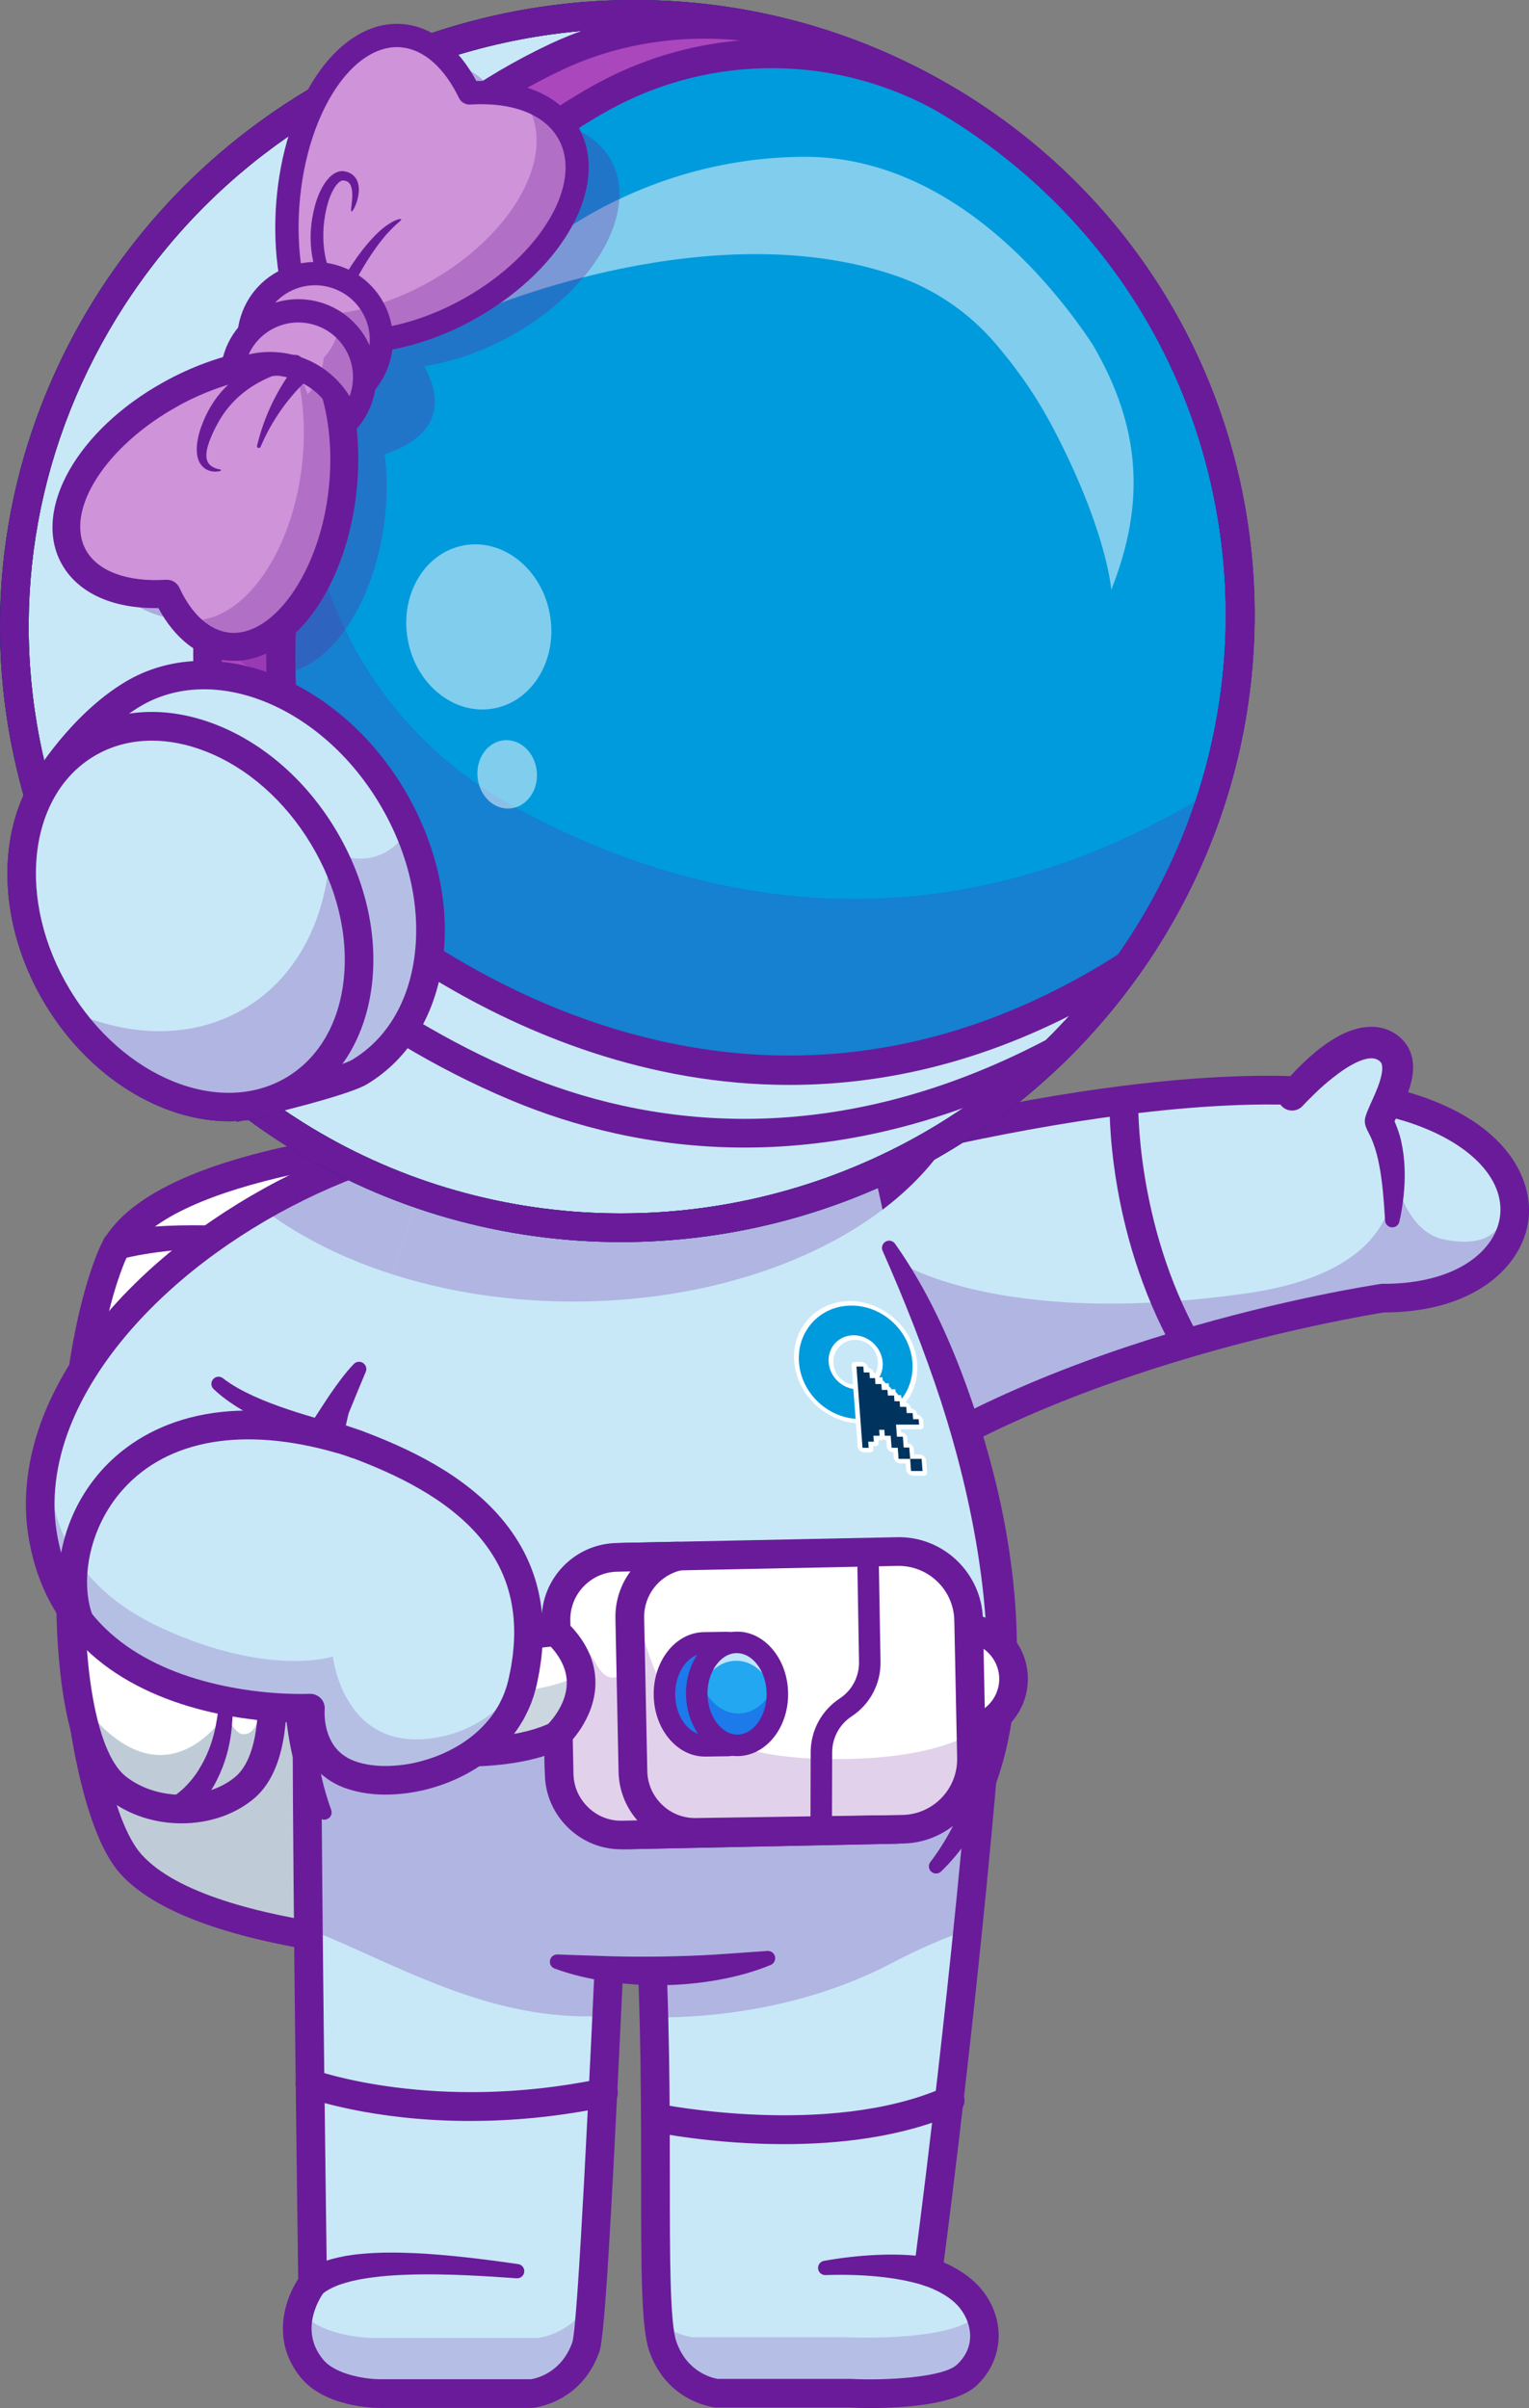 <?xml version="1.0" encoding="utf-8"?>
<!-- Generator: Adobe Illustrator 28.0.0, SVG Export Plug-In . SVG Version: 6.00 Build 0)  -->
<svg version="1.1" id="Capa_1" xmlns="http://www.w3.org/2000/svg" xmlns:xlink="http://www.w3.org/1999/xlink" x="0px" y="0px"
	 viewBox="0 0 325.12 512" style="enable-background:new 0 0 325.12 512;" xml:space="preserve">
<rect x="0" y="0" width="325.12" height="512" fill="#808080" stroke="none"/>
<style type="text/css">
	.st0{fill:#C8E8F8;}
	.st1{fill:#6A1B9A;}
	.st2{fill:#D8D8D8;}
	.st3{opacity:0.25;}
	.st4{fill:#FFFFFF;}
	.st5{fill:#00345F;}
	.st6{opacity:0.2;}
	.st7{fill:#22A7F0;}
	.st8{fill:#1C7AEA;}
	.st9{opacity:0.7;}
	.st10{opacity:0.2;fill:#6A1B9A;}
	.st11{fill:#AB47BC;}
	.st12{fill:#009BDD;}
	.st13{opacity:0.5;}
	.st14{opacity:0.3;}
	.st15{fill:#CE93D8;}
</style>
<g>
	<g>
		<g>
			<path class="st0" d="M294.04,276.01c0,0-57.66,8.59-99.64,33.94c-5.82,3.5-11.35,7.34-16.37,11.52l-1.39-10.4l-2.21-16.59
				l-6.09-45.62c0,0,88.41-26.53,131.08-13.47c9.18,2.81,15.41,7.01,18.97,11.67C328.2,259.87,317.95,276.08,294.04,276.01z"/>
		</g>
		<g>
			<path class="st1" d="M202.99,240.2c-6.12,10.96-17.52,20.33-32.24,26.81l-2.42-18.14C168.32,248.87,182.86,244.51,202.99,240.2z"
				/>
		</g>
		<g>
			<path class="st2" d="M305.1,243.79c-0.11-0.5-0.15-0.79-0.15-0.79S305.02,243.28,305.1,243.79z"/>
		</g>
		<g class="st3">
			<path class="st1" d="M294.04,276.01c0,0-57.66,8.59-99.64,33.94l-17.76,1.13l-12.84,0.81l10.63-17.4l16.16-26.45
				c0,0,21.31,14.52,74.45,6.96c32.57-4.63,31.7-22.48,31.11-26.37c0.6,2.92,3.26,13.39,10.87,14.91c13.39,2.67,15-6.28,11.37-16.48
				C328.2,259.87,317.95,276.08,294.04,276.01z"/>
		</g>
		<g>
			<path class="st1" d="M178.02,324.53c-0.87,0-1.74-0.37-2.34-1.1c-1.08-1.29-0.9-3.21,0.39-4.29
				C217.5,284.66,290.5,273.46,293.59,273c0.15-0.02,0.32-0.06,0.46-0.03c0.05,0,0.1,0,0.14,0c15.61,0,23.67-7.07,24.73-14.09
				c1.26-8.31-6.75-16.38-20.4-20.56c-41.3-12.64-128.45,13.21-129.32,13.48c-1.61,0.48-3.31-0.43-3.79-2.04
				c-0.48-1.61,0.43-3.31,2.04-3.79c3.65-1.09,89.79-26.65,132.86-13.47c20.29,6.21,25.95,18.58,24.64,27.29
				c-1.45,9.59-11.49,19.25-30.67,19.27c-4.46,0.7-75.27,12.29-114.3,44.77C179.4,324.3,178.71,324.53,178.02,324.53z"/>
		</g>
		<g>
			<g>
				<path class="st4" d="M104.99,241.29l1.22,16.91l0.62,8.61l10.72,148.54c0,0-10.17,0.16-23.82-0.73
					c-2.67-0.17-5.48-0.39-8.36-0.65c-21.52-1.94-47.64-6.59-57.56-17.65c-14.83-16.54-17.3-97.29-4.06-129.31
					c6.06-14.68,36.88-21.07,58.77-23.79c2.45-0.31,4.78-0.57,6.96-0.78C98.64,241.52,104.99,241.29,104.99,241.29z"/>
			</g>
			<g class="st3">
				<path class="st5" d="M106.21,258.21l0.62,8.61l8.51,117.94l2.21,30.6c0,0-0.21,0-0.62,0.01c-0.11,0-0.25,0-0.4,0
					c-0.11,0-0.24,0-0.37,0c-0.1,0-0.2,0-0.3,0.01c-0.04,0-0.08,0-0.12,0c-0.18,0-0.39,0-0.6,0c-0.05,0.01-0.09,0-0.14,0
					c-0.18,0-0.36,0-0.56,0c-0.27,0-0.54,0-0.83-0.01c-0.21-0.01-0.43,0-0.65-0.01c-0.23,0-0.46-0.01-0.69-0.01
					c-0.3,0-0.61-0.01-0.93-0.01c-0.65-0.01-1.34-0.02-2.06-0.04c-0.64-0.01-1.31-0.02-2.02-0.05c-0.81-0.02-1.66-0.04-2.54-0.08
					c-3.25-0.11-6.97-0.28-11-0.54c-0.78-0.05-1.58-0.11-2.39-0.16c-0.56-0.04-1.14-0.08-1.71-0.13c-1.39-0.11-2.82-0.22-4.26-0.36
					c-21.52-1.94-47.64-6.59-57.55-17.65c-12.21-13.62-16.05-70.78-9.63-108.42c-1.11,32.73,3.33,67.71,12.54,77.98
					c4.55,5.07,22.05-13.51,21.52-23.99c-1.37-27.02,2.2-61.9,26.65-83.14C79.54,258.21,94.13,259.75,106.21,258.21z"/>
			</g>
			<g>
				<path class="st1" d="M115.16,418.42c-13.05,0-72.59-1.06-89.61-20.05c-15.58-17.38-18.42-99.11-4.61-132.52
					c4.4-10.65,20.04-18.53,46.49-23.4c19.11-3.53,37.29-4.19,37.47-4.2l2.93-0.1l13.01,180.21l-3.22,0.05
					C117.33,418.41,116.48,418.42,115.16,418.42z M102.17,244.47c-21.22,1.1-68.68,6.97-75.6,23.71
					c-5.98,14.45-9.14,40.97-8.26,69.21c0.86,27.55,5.48,49.89,11.78,56.91c14.81,16.52,70.2,17.93,84.2,18.02L102.17,244.47z"/>
			</g>
			<g>
				<path class="st4" d="M21.04,335.41l29.25,1.43c2.61,0.13,4.81,2,5.34,4.56c1.95,9.37,5.33,31.25-3.64,38.74
					c-7.45,6.22-19.81,5.83-27.2-0.1c-8.27-6.64-9.62-28.15-9.77-38.81C14.97,337.9,17.73,335.24,21.04,335.41z"/>
			</g>
			<g class="st3">
				<path class="st5" d="M55.63,341.39c1.95,9.37,5.33,31.25-3.64,38.74c-7.45,6.22-19.81,5.83-27.2-0.1
					c-5.08-4.09-7.55-13.79-8.73-23.14c1.44,4.65,3.6,8.4,6.23,10.82c15.09,13.91,25.63-3.23,25.63-3.23s2.01,4.04,3.54,4.23
					c6.38,0.8,4.54-19.05,3.36-29.3C55.19,340,55.48,340.67,55.63,341.39z"/>
			</g>
			<g>
				<path class="st1" d="M38.61,387.69c-5.64,0-11.34-1.76-15.73-5.29c-8.64-6.94-10.7-26.2-10.91-41.15
					c-0.03-2.42,0.94-4.77,2.68-6.44c1.74-1.68,4.12-2.57,6.54-2.46l29.25,1.43c4,0.2,7.36,3.07,8.18,6.98
					c2.5,12.03,5.22,33.44-4.67,41.7C49.77,385.95,44.21,387.69,38.61,387.69z M20.75,338.44c-0.7,0-1.36,0.27-1.87,0.76
					c-0.54,0.52-0.83,1.22-0.82,1.98c0.26,18.71,3.49,32.35,8.63,36.48c6.5,5.21,17.19,5.28,23.34,0.14
					c5.36-4.48,6.34-17.86,2.61-35.78c-0.25-1.2-1.28-2.07-2.51-2.13l-29.25-1.43C20.84,338.45,20.8,338.44,20.75,338.44z"/>
			</g>
			<g>
				<path class="st1" d="M36.35,382.24c0.11-0.04,0.48-0.26,0.74-0.43c0.28-0.19,0.57-0.39,0.85-0.62c0.56-0.44,1.11-0.93,1.62-1.46
					c1.02-1.07,1.99-2.23,2.76-3.55c1.62-2.58,2.77-5.55,3.44-8.66c0.3-1.56,0.6-3.14,0.71-4.75c0.2-1.59,0.23-3.27,0.28-4.9
					c0.04-1.64,0.02-3.29-0.09-4.92c-0.06-0.81-0.13-1.63-0.23-2.43c-0.1-0.78-0.25-1.64-0.44-2.3l-0.03-0.09
					c-0.12-0.43,0.12-0.87,0.55-0.99c0.4-0.12,0.82,0.1,0.97,0.48c0.67,1.76,0.96,3.38,1.25,5.09c0.27,1.69,0.45,3.38,0.57,5.08
					c0.1,1.71,0.23,3.37,0.19,5.11c0.03,1.73-0.12,3.47-0.29,5.21c-0.42,3.48-1.37,6.96-3.01,10.22c-0.78,1.64-1.81,3.18-2.97,4.64
					c-0.58,0.73-1.22,1.42-1.92,2.08c-0.34,0.33-0.71,0.65-1.09,0.96c-0.41,0.32-0.73,0.58-1.35,0.96l-0.13,0.08
					c-1.28,0.77-2.94,0.36-3.71-0.91c-0.77-1.28-0.36-2.94,0.91-3.71C36.07,382.37,36.22,382.3,36.35,382.24z"/>
			</g>
			<g>
				<path class="st1" d="M67.69,265.18c-3.54-0.15-7.13-0.2-10.69-0.2c-3.57,0-7.13,0.06-10.68,0.22
					c-3.55,0.16-7.09,0.38-10.57,0.78c-3.48,0.4-6.94,0.92-10.16,1.78l-0.02,0.01c-1.63,0.44-3.3-0.53-3.73-2.15
					c-0.44-1.63,0.53-3.3,2.15-3.73c0.07-0.02,0.14-0.03,0.21-0.05c3.78-0.74,7.47-1.01,11.15-1.19c3.67-0.17,7.31-0.15,10.94-0.06
					c3.63,0.08,7.25,0.27,10.85,0.52c3.61,0.25,7.2,0.55,10.81,0.95c0.86,0.1,1.48,0.87,1.39,1.73c-0.09,0.82-0.8,1.43-1.62,1.4
					L67.69,265.18z"/>
			</g>
		</g>
		<g>
			<path class="st0" d="M132.12,364.9c-0.59,8.91-1.8,36.09-3.12,63.69c-1.59,33.35-3.35,67.32-4.41,70.37
				c-3.19,9.16-11.47,9.96-11.47,9.96H80.64c0,0-9.93-0.01-14.29-5.29c-7.17-8.68,0.12-18.12,0.12-18.12s-0.55-39.35-0.91-75.36
				c-0.15-15.48-0.26-30.35-0.29-41.21L132.12,364.9z"/>
		</g>
		<g class="st3">
			<path class="st1" d="M132.12,364.9c-0.59,8.91-1.8,36.09-3.12,63.69c-24.9,1.59-45.1-11.29-63.44-18.44
				c-0.15-15.48-0.26-30.35-0.29-41.21L132.12,364.9z"/>
		</g>
		<g class="st6">
			<path class="st1" d="M125.7,488.93c-0.41,5.52-0.79,9.13-1.11,10.04c-3.19,9.16-11.47,9.96-11.47,9.96H80.64
				c0,0-9.93-0.01-14.29-5.29c-3.58-4.33-3.55-8.86-2.63-12.29c0,0.01,0.01,0.01,0.01,0.02c4.73,5.72,15.48,5.73,15.48,5.73h35.19
				C114.41,497.09,121.73,496.39,125.7,488.93z"/>
		</g>
		<g>
			<path class="st1" d="M113.11,511.98H80.64c-1.17,0-11.51-0.19-16.64-6.4c-6.42-7.76-3.48-16.64-0.59-21.01
				c-0.13-9.36-1.12-82.06-1.18-115.61c0-1.68,1.36-3.05,3.04-3.05c0,0,0,0,0.01,0c1.68,0,3.04,1.36,3.05,3.04
				c0.06,35.69,1.18,115.73,1.19,116.53c0.01,0.69-0.21,1.36-0.64,1.9c-0.23,0.3-5.68,7.66-0.18,14.31
				c2.81,3.4,9.58,4.18,11.95,4.19h32.28c0.85-0.13,6.46-1.22,8.79-7.92c1.2-4.25,3.68-57.13,5.31-92.12
				c0.87-18.61,1.62-34.69,2.05-41.15c0.11-1.68,1.57-2.95,3.24-2.84c1.68,0.11,2.95,1.56,2.84,3.24
				c-0.43,6.4-1.18,22.45-2.05,41.03c-2.84,60.75-4.41,90.29-5.64,93.84c-3.79,10.88-13.64,11.95-14.06,11.99
				C113.31,511.97,113.21,511.98,113.11,511.98z"/>
		</g>
		<g>
			<path class="st0" d="M206.39,488.76c3.8,4.7,4.3,11.5-0.89,16.28c-5.2,4.78-24.78,3.8-24.78,3.8H152.4c0,0-8.28-0.8-11.47-9.96
				c-2.47-7.11-1.01-36.45-1.89-69.95c-0.19-7.11-0.48-14.41-0.93-21.73l71.22-34.69c-1.11,13.07-2.32,25.85-3.55,37.83
				c-4.2,41.13-8.46,72.68-8.46,72.68S203.14,484.72,206.39,488.76z"/>
		</g>
		<g class="st6">
			<path class="st1" d="M205.5,505.05c-5.2,4.78-24.77,3.8-24.77,3.8h-28.32c0,0-8.29-0.8-11.47-9.96c-0.4-1.15-0.7-2.87-0.92-5.11
				c3.63,2.81,7.3,3.17,7.3,3.17h32.02c0,0,22.13,1.1,28.01-4.3c0.31-0.29,0.61-0.58,0.88-0.89
				C210.17,496.06,209.67,501.21,205.5,505.05z"/>
		</g>
		<g class="st3">
			<path class="st1" d="M209.32,372.51c-1.11,13.07-2.32,25.85-3.55,37.83c-4.78,1.66-10.18,3.92-16.09,7.03
				c-20.7,10.91-42.69,11.69-50.64,11.56c-0.19-7.11-0.48-14.41-0.93-21.73L209.32,372.51z"/>
		</g>
		<g>
			<path class="st1" d="M185.26,512c-2.09,0-3.74-0.06-4.61-0.11h-28.25c-0.1,0-0.19,0-0.29-0.01c-0.42-0.04-10.28-1.11-14.06-11.99
				c-1.72-4.94-1.72-17.35-1.72-36.14c0-16.16-0.01-36.28-1.26-56.35c-0.11-1.68,1.17-3.13,2.85-3.23c1.68-0.12,3.13,1.17,3.23,2.85
				c1.27,20.26,1.27,40.49,1.28,56.73c0,16.19,0.01,30.16,1.39,34.14c2.31,6.65,7.87,7.77,8.8,7.92h28.12c0.05,0,0.1,0,0.15,0
				c7.61,0.38,19.63-0.31,22.56-3c4.11-3.78,3.26-8.82,0.59-12.13c-2.58-3.21-7.51-4.71-7.56-4.72c-1.45-0.42-2.37-1.84-2.17-3.33
				c0.07-0.53,7.14-53.19,11.99-110.36c0.14-1.68,1.61-2.92,3.29-2.78c1.68,0.14,2.92,1.62,2.78,3.29
				c-4.27,50.39-10.26,97.29-11.7,108.26c2.31,1.01,5.74,2.87,8.11,5.82c5.18,6.43,4.68,15.03-1.21,20.44
				C203.14,511.35,191.95,512,185.26,512z"/>
		</g>
		<g>
			<path class="st0" d="M212.8,359.56c-1.03,14.57-5.18,27.74-13.84,37.35c-31.3,34.77-115.13,27.97-131.94-15.89
				c-2.19-5.73-3.28-13.12-3.54-21.46C62.65,331.6,71.2,293,79.13,271.11c0,0,0.01-0.57,0.05-1.61c0.5-9.86,5.22-62.03,50.53-71.76
				c40.1-8.62,53.99,39.84,57.94,59.48c0.98,4.88,1.34,7.98,1.34,7.98C202.05,287.86,215.11,327.17,212.8,359.56z"/>
		</g>
		<g class="st3">
			<path class="st1" d="M187.64,257.22c-15.79,11.94-39.39,19.52-65.76,19.52c-15.54,0-30.12-2.63-42.7-7.24
				c0.5-9.86,5.22-62.03,50.53-71.76C169.8,189.12,183.7,237.58,187.64,257.22z"/>
		</g>
		<g>
			<path class="st2" d="M93.32,241.9l-9.96,29.03c-10.82-3.46-20.33-8.34-27.96-14.26C67.04,249.93,80.03,244.76,93.32,241.9z"/>
		</g>
		<g class="st3">
			<path class="st1" d="M212.8,359.56c-1.03,14.57-5.17,27.74-13.84,37.36c-31.3,34.77-115.12,27.97-131.93-15.89
				c-2.19-5.72-3.28-13.12-3.54-21.46H212.8z"/>
		</g>
		<g>
			<path class="st1" d="M67.72,386.26c-1.47-2.08-2.64-4.36-3.62-6.77c-0.92-2.4-1.67-4.87-2.18-7.35c-1.05-4.97-1.48-10-1.57-14.99
				c-0.19-9.98,0.59-19.87,1.9-29.66c0.64-4.9,1.45-9.76,2.36-14.61c0.9-4.85,1.93-9.67,3.09-14.46c1.14-4.8,2.43-9.55,3.84-14.28
				c1.41-4.73,2.94-9.43,4.72-14.07c0.6-1.57,2.36-2.36,3.94-1.75c1.53,0.59,2.31,2.27,1.8,3.81l-0.01,0.02
				c-1.52,4.54-2.92,9.15-4.21,13.79c-1.28,4.65-2.44,9.33-3.54,14.03c-1.08,4.7-2.08,9.43-2.98,14.17
				c-0.9,4.74-1.69,9.5-2.39,14.27c-0.7,4.77-1.25,9.55-1.66,14.33c-0.42,4.78-0.67,9.57-0.67,14.34c0.01,4.76,0.23,9.5,0.78,14.15
				c0.23,2.34,0.66,4.62,1.12,6.89c0.51,2.24,1.19,4.49,1.99,6.73c0.29,0.8-0.13,1.68-0.93,1.96
				C68.82,387.06,68.1,386.81,67.72,386.26z"/>
		</g>
		<g>
			<path class="st1" d="M163.88,417.79c-3.62,1.51-7.41,2.51-11.26,3.2c-3.85,0.68-7.75,1.06-11.66,1.11
				c-3.91,0.06-7.82-0.2-11.68-0.76c-3.86-0.56-7.68-1.43-11.35-2.78l0,0c-0.8-0.29-1.21-1.18-0.91-1.98
				c0.24-0.64,0.85-1.03,1.5-1.01l11.24,0.38c3.72,0.1,7.42,0.11,11.12,0.06c3.7-0.07,7.4-0.19,11.1-0.41l11.2-0.78
				c0.85-0.06,1.59,0.58,1.65,1.43C164.87,416.94,164.47,417.54,163.88,417.79z"/>
		</g>
		<g>
			<path class="st1" d="M190.31,264.44c6.83,9.64,11.73,20.45,15.66,31.52c3.92,11.08,6.97,22.51,8.69,34.21
				c1.71,11.68,2.23,23.67,0.48,35.54c-0.89,5.92-2.44,11.8-4.89,17.34c-2.44,5.52-5.81,10.71-10.15,14.88
				c-0.61,0.58-1.57,0.57-2.16-0.04c-0.53-0.55-0.56-1.39-0.11-1.98l0.01-0.01c6.83-8.96,10.14-19.88,11.41-30.97
				c1.29-11.14,0.54-22.54-1.17-33.75c-1.73-11.23-4.48-22.34-7.99-33.21c-3.57-10.86-7.76-21.48-12.41-32l-0.01-0.02
				c-0.34-0.77,0.01-1.68,0.78-2.02C189.12,263.62,189.9,263.86,190.31,264.44z"/>
		</g>
		<g>
			<path class="st0" d="M274.72,233.15c0,0,13.05-15.74,20.44-10.36c5.21,3.8-1.08,12.6-1.89,15.57c-0.09,1.03,4.11,4.99,2.76,21.3"
				/>
		</g>
		<g>
			<path class="st1" d="M272.37,231.2c1.2-1.53,2.37-2.83,3.68-4.15c1.29-1.3,2.65-2.56,4.11-3.75c1.49-1.17,3.07-2.27,4.88-3.21
				c1.82-0.91,3.89-1.72,6.45-1.77c1.26-0.02,2.65,0.22,3.92,0.78c1.25,0.58,2.35,1.36,3.3,2.54c0.94,1.16,1.51,2.64,1.67,3.96
				c0.18,1.34,0.08,2.55-0.12,3.64c-0.43,2.17-1.21,3.97-1.99,5.65c-0.39,0.84-0.8,1.64-1.19,2.4l-0.53,1.09
				c-0.16,0.33-0.3,0.68-0.34,0.78l0.1-0.54c0.02-0.15,0.02-0.31,0-0.46l-0.02-0.16l-0.02-0.1c-0.04-0.17-0.05-0.17-0.06-0.21
				c-0.02-0.05-0.01,0,0.02,0.07l0.25,0.57c0.2,0.44,0.4,0.93,0.58,1.41c0.36,0.98,0.68,1.96,0.89,2.95
				c0.43,1.98,0.67,3.93,0.72,5.86c0.07,1.93-0.02,3.83-0.21,5.7c-0.21,1.87-0.48,3.72-0.91,5.53c-0.19,0.83-1.02,1.34-1.85,1.15
				c-0.67-0.16-1.13-0.73-1.18-1.38l0-0.01c-0.13-1.8-0.22-3.57-0.39-5.33c-0.14-1.75-0.36-3.48-0.62-5.17
				c-0.3-1.68-0.62-3.32-1.12-4.85c-0.25-0.76-0.51-1.5-0.83-2.21c-0.16-0.36-0.33-0.7-0.52-1.07l-0.33-0.66
				c-0.06-0.14-0.14-0.3-0.24-0.56c-0.05-0.14-0.1-0.26-0.16-0.54l-0.04-0.18l-0.02-0.09l-0.02-0.15c-0.02-0.21-0.02-0.42-0.01-0.63
				c0.01-0.16,0.04-0.32,0.08-0.47l0.02-0.07c0.2-0.73,0.4-1.19,0.59-1.65l0.56-1.28c0.36-0.81,0.72-1.57,1.03-2.32
				c0.63-1.48,1.14-2.95,1.33-4.2c0.11-0.62,0.1-1.16,0.04-1.55c-0.06-0.4-0.18-0.58-0.34-0.77c-0.14-0.18-0.49-0.43-0.82-0.57
				c-0.33-0.12-0.68-0.21-1.16-0.2c-0.93,0-2.22,0.41-3.49,1.06c-1.29,0.63-2.59,1.5-3.85,2.46c-1.27,0.95-2.52,2-3.72,3.11
				c-0.6,0.56-1.19,1.13-1.77,1.72c-0.58,0.56-1.19,1.19-1.68,1.72l-0.06,0.06c-1.14,1.24-3.07,1.31-4.31,0.17
				C271.53,234.24,271.41,232.44,272.37,231.2z"/>
		</g>
		<g>
			<g>
				
					<ellipse transform="matrix(0.23 -0.973 0.973 0.23 -189.796 474.13)" class="st4" cx="204.65" cy="356.97" rx="10.86" ry="10.86"/>
				<path class="st1" d="M204.65,370.88c-7.67,0-13.91-6.24-13.91-13.91c0-7.67,6.24-13.91,13.91-13.91
					c7.67,0,13.91,6.24,13.91,13.91C218.56,364.64,212.32,370.88,204.65,370.88z M204.65,349.16c-4.31,0-7.82,3.51-7.82,7.82
					s3.51,7.82,7.82,7.82c4.31,0,7.82-3.51,7.82-7.82S208.96,349.16,204.65,349.16z"/>
			</g>
			<g>
				<g>
					<path class="st4" d="M193.68,388.9l-61.31,1.26c-7.26,0.15-13.32-5.67-13.47-12.93l-0.67-32.63
						c-0.13-6.36,4.31-11.8,10.3-13.15c0.85-0.2,1.73-0.3,2.63-0.32l61.3-1.26c7.27-0.15,13.33,5.67,13.47,12.93l0.54,25.84
						l0.14,6.79C206.76,382.7,200.93,388.75,193.68,388.9z"/>
				</g>
				<g>
					<path class="st4" d="M193.68,388.9l-61.31,1.26c-7.26,0.15-13.32-5.67-13.47-12.93l-0.67-32.63
						c-0.13-6.36,4.31-11.8,10.3-13.15c0.85-0.2,1.73-0.3,2.63-0.32l61.3-1.26c7.27-0.15,13.33,5.67,13.47,12.93l0.54,25.84
						l0.14,6.79C206.76,382.7,200.93,388.75,193.68,388.9z"/>
				</g>
				<g>
					<path class="st4" d="M193.68,388.9l-61.31,1.26c-7.26,0.15-13.32-5.67-13.47-12.93l-0.67-32.63
						c-0.13-6.36,4.31-11.8,10.3-13.15c0.85-0.2,1.73-0.3,2.63-0.32l61.3-1.26c7.27-0.15,13.33,5.67,13.47,12.93l0.54,25.84
						l0.14,6.79C206.76,382.7,200.93,388.75,193.68,388.9z"/>
				</g>
				<g class="st6">
					<path class="st1" d="M193.77,388.91l-61.31,1.26c-7.26,0.15-13.32-5.67-13.47-12.93l-0.67-32.63
						c-0.13-6.36,4.31-11.8,10.3-13.15c3.53,2.24,5.77,3.67,5.77,3.67c3.52,26.13,11.25,39.04,43.78,38.9
						c14.04-0.06,22.86-2.39,28.39-5.38l0.14,6.79C206.85,382.7,201.02,388.76,193.77,388.91z"/>
				</g>
				<g>
					<path class="st1" d="M133.74,393.18c-9.72,0-17.72-7.8-17.93-17.57l-0.6-29.27c-0.2-9.89,7.67-18.09,17.56-18.3l57.94-1.19
						c9.9-0.25,18.1,7.68,18.3,17.56l0.6,29.27c0.2,9.89-7.67,18.09-17.56,18.3l-57.94,1.19
						C133.99,393.18,133.86,393.18,133.74,393.18z M134.05,390.13L134.05,390.13L134.05,390.13z M191.09,332.95
						c-0.08,0-0.16,0-0.25,0l-57.94,1.19c-6.53,0.13-11.73,5.55-11.6,12.08l0.6,29.27c0.13,6.53,5.57,11.74,12.08,11.6l57.94-1.19
						c6.53-0.13,11.73-5.55,11.6-12.08l-0.6-29.27C202.79,338.1,197.51,332.95,191.09,332.95z"/>
				</g>
				<g>
					<path class="st4" d="M171.99,389.12l-0.12,0.23l-39.51,0.81c-5.32,0.1-9.99-2.98-12.17-7.52c-0.8-1.64-1.26-3.47-1.29-5.42
						l-0.3-14.5l-0.1-4.78l-0.17-8.4l-0.1-4.95c-0.15-7.27,5.67-13.32,12.93-13.47l13.25-0.27c-6.08,1.28-10.62,6.76-10.49,13.17
						l0.2,9.69l0.17,7.94l0.3,15.02c0.16,7.25,6.22,13.07,13.47,12.93L171.99,389.12z"/>
				</g>
				<g class="st6">
					<path class="st1" d="M178.24,388.99l-0.12,0.23l-45.77,0.94c-5.32,0.1-9.99-2.98-12.17-7.52c-0.8-1.64-1.26-3.47-1.29-5.42
						l-0.3-14.5l-0.1-4.78l-0.17-8.4c2.65-0.42,6.18-0.13,8.18,3.76c2.77,5.38,5.55,3.52,7.6,0.41l0.17,7.94l0.3,15.02
						c0.16,7.25,6.22,13.07,13.47,12.93L178.24,388.99z"/>
				</g>
				<g>
					<path class="st1" d="M132.08,393.21c-4.19,0-8.17-1.6-11.22-4.54c-3.14-3.01-4.92-7.06-5-11.38l-0.67-32.63
						c-0.19-8.95,6.95-16.39,15.91-16.58l13.25-0.27l0.69,6.03c-4.78,1.01-8.17,5.27-8.07,10.14l0.67,32.63
						c0.05,2.7,1.17,5.22,3.13,7.11c1.96,1.89,4.52,2.89,7.23,2.84l38.14-0.56c0.23,0,0.48-0.01,0.74,0l0.94-0.02l0,0.06
						c1.56,0.14,3.09,0.72,3.12,2.94l0.05,3.05l-3.06,0.05l-55.49,1.14C132.31,393.21,132.19,393.21,132.08,393.21z M134.05,334.12
						l-2.83,0.06c-5.6,0.12-10.07,4.77-9.95,10.37l0.67,32.63c0.05,2.7,1.17,5.22,3.13,7.11c1.96,1.89,4.53,2.91,7.23,2.84
						l3.22-0.07c-2.5-2.87-3.91-6.48-3.99-10.32l-0.67-32.63C130.79,340.41,131.97,336.92,134.05,334.12z"/>
				</g>
				<g>
					<path class="st7" d="M158.42,360.13c0.02,1.21-1.53,10.97-1.53,10.97s-3.09,0.05-6.88,0.1c-4.73,0.07-8.64-4.77-8.73-10.82
						c-0.09-6.05,3.68-11,8.41-11.07c3.19-0.05,6.88-0.1,6.88-0.1S158.39,358.16,158.42,360.13z"/>
				</g>
				<g>
					<path class="st8" d="M158.42,360.13c0.02,1.21-1.53,10.97-1.53,10.97s-3.09,0.05-6.88,0.1c-4.73,0.07-8.64-4.77-8.73-10.82
						c-0.09-6.05,3.68-11,8.41-11.07c3.19-0.05,6.88-0.1,6.88-0.1S158.39,358.16,158.42,360.13z"/>
				</g>
				<g>
					<path class="st1" d="M149.91,373.49c-2.96,0-5.71-1.41-7.78-3.97c-1.97-2.44-3.08-5.67-3.13-9.1
						c-0.11-7.3,4.67-13.3,10.66-13.39l4.8-0.07c0.02,0,0.05,0,0.07,0c2.28,0,4.24,1.61,4.68,3.86c0.97,4.98,1.48,8.1,1.49,9.28v0
						c0,0.32,0.02,1.17-1.24,9.28c-0.36,2.31-2.31,4.01-4.65,4.04l-4.78,0.07C150,373.49,149.96,373.49,149.91,373.49z
						 M154.53,351.52C154.53,351.52,154.53,351.52,154.53,351.52l-4.8,0.07c-3.41,0.05-6.23,4.06-6.16,8.76
						c0.04,2.42,0.79,4.66,2.12,6.3c1.2,1.48,2.75,2.25,4.3,2.27l4.77-0.07c0.1,0,0.19-0.07,0.2-0.17c0.86-5.54,1.17-8.05,1.18-8.53
						c-0.01-0.68-0.39-3.26-1.41-8.46C154.71,351.59,154.63,351.52,154.53,351.52z"/>
				</g>
				<g>
					
						<ellipse transform="matrix(1 -0.015 0.015 1 -5.316 2.36)" class="st7" cx="156.73" cy="360.15" rx="8.57" ry="10.95"/>
				</g>
				<g class="st9">
					<path class="st4" d="M148.16,360.28c0.01,0.46,0.03,0.9,0.08,1.33c0.84-4.81,4.17-8.43,8.2-8.49c4.38-0.07,8.05,4.08,8.65,9.49
						c0.15-0.83,0.22-1.7,0.2-2.59c-0.09-6.05-4-10.89-8.73-10.82S148.07,354.24,148.16,360.28z"/>
				</g>
				<g>
					<path class="st8" d="M148.16,360.28c0.09,6.04,4,10.89,8.73,10.82c4.74-0.07,8.5-5.03,8.41-11.08
						c-0.01-0.95-0.12-1.88-0.32-2.76c-1.19,4.1-4.25,7.02-7.88,7.08c-3.98,0.06-7.39-3.36-8.42-8.06
						C148.32,357.53,148.14,358.88,148.16,360.28z"/>
				</g>
				<g>
					<path class="st1" d="M156.79,373.39c-5.93,0-10.81-5.83-10.92-13.07c-0.11-7.3,4.67-13.3,10.66-13.39
						c3.01-0.08,5.82,1.36,7.92,3.97c1.97,2.44,3.08,5.67,3.13,9.1c0.11,7.3-4.67,13.3-10.66,13.39
						C156.88,373.39,156.83,373.39,156.79,373.39z M156.67,351.49c-0.02,0-0.04,0-0.07,0c-3.41,0.05-6.23,4.06-6.16,8.76
						c0.07,4.67,2.97,8.57,6.35,8.57c0.02,0,0.04,0,0.06,0c3.41-0.05,6.23-4.06,6.16-8.76c-0.04-2.42-0.79-4.66-2.12-6.3
						C159.71,352.29,158.21,351.49,156.67,351.49z"/>
				</g>
				<g>
					<path class="st1" d="M174.61,391.34C174.61,391.34,174.61,391.34,174.61,391.34c-1.27,0-2.29-1.03-2.28-2.29l0.05-16.51
						c0.01-4.6,2.32-8.87,6.17-11.4c2.63-1.73,4.16-4.64,4.11-7.78l-0.4-23.27c-0.02-1.26,0.98-2.3,2.25-2.32
						c1.25-0.03,2.3,0.98,2.32,2.25l0.4,23.27c0.08,4.72-2.22,9.08-6.17,11.67c-2.56,1.69-4.1,4.53-4.11,7.6l-0.05,16.51
						C176.89,390.33,175.87,391.34,174.61,391.34z"/>
				</g>
			</g>
			<g>
				<path class="st4" d="M70.73,344.8c0,0-7.05,2.58-8.36,9.67c-1.52,8.22,4.57,14.23,4.57,14.23s34.18,8.5,51.38,0.4
					c0,0,11.84-10.78-0.11-22.17C118.22,346.92,84.55,351.31,70.73,344.8z"/>
			</g>
			<g class="st6">
				<path class="st5" d="M118.33,369.09c-17.21,8.1-51.38-0.4-51.38-0.4s-6.09-6-4.57-14.22c0.61-3.28,2.43-5.59,4.23-7.14
					c1.01,5.29,4.55,8.78,4.55,8.78s34.18,8.5,51.38,0.4c0,0,0.34-0.3,0.83-0.86C124.73,363.26,118.33,369.09,118.33,369.09z"/>
			</g>
			<g>
				<path class="st1" d="M97.98,375.64c-15.47,0-30.82-3.75-31.77-3.99l-0.81-0.2l-0.59-0.59c-0.3-0.29-7.22-7.25-5.43-16.95
					c1.6-8.7,9.95-11.85,10.31-11.98l1.2-0.44l1.15,0.54c12.85,6.05,45.47,1.9,45.8,1.86l1.44-0.19l1.05,1
					c4.22,4.03,6.33,8.48,6.28,13.25c-0.09,7.7-5.97,13.15-6.23,13.38l-0.34,0.31l-0.41,0.2
					C113.6,374.69,105.77,375.64,97.98,375.64z M68.57,365.95c5.33,1.22,33.33,7.11,48,0.6c0.95-1,3.92-4.45,3.95-8.7
					c0.02-2.64-1.13-5.23-3.41-7.73c-6.66,0.76-32.93,3.32-46.33-1.99c-1.63,0.88-4.69,3.01-5.41,6.89
					C64.4,360.28,67.33,364.46,68.57,365.95z"/>
			</g>
		</g>
		<g>
			<path class="st0" d="M111.18,357.41c-0.02,0.12-0.05,0.25-0.08,0.38c-4.32,18.77-28.64,24.37-38.73,18.64
				c-7.33-4.16-6.37-13.21-6.37-13.21s-50.92,2.69-57.01-37.24c-1.17-7.62-0.09-15.39,2.78-22.99c0.01-0.03,0.02-0.05,0.02-0.05
				c10.47-27.71,44.82-53.13,81.53-61.05l-16.83,49.02c-3,4.44-5.88,10.66-7.88,13.82c3.17,1,6.93,2.27,6.93,2.27
				C96.21,314.66,117.75,327.98,111.18,357.41z"/>
		</g>
		<g class="st3">
			<path class="st1" d="M93.32,241.9l-9.96,29.03c-10.82-3.46-20.33-8.34-27.96-14.26C67.04,249.93,80.03,244.76,93.32,241.9z"/>
		</g>
		<g>
			<path class="st10" d="M111.18,357.41c-0.02,0.12-0.05,0.25-0.08,0.38c-4.32,18.77-28.64,24.37-38.73,18.64
				c-7.33-4.16-6.37-13.21-6.37-13.21s-50.92,2.69-57.01-37.24c-1.17-7.62-0.09-15.39,2.78-22.99c-0.37,1.25-8.26,29.01,22.66,43.2
				c22.87,10.49,36.35,6.03,36.35,6.03s2.01,18.64,19.11,17.57C99.64,369.18,106.74,363.64,111.18,357.41z"/>
		</g>
		<g>
			<path class="st1" d="M93.96,244.88c-16.19,3.53-31.72,10.33-45.41,19.69c-6.84,4.69-13.22,10.05-18.83,16.09
				c-5.59,6.03-10.42,12.79-13.75,20.15c-3.33,7.34-5.03,15.39-4.15,23.21c0.46,3.92,1.45,7.81,3.02,11.38
				c1.57,3.58,3.75,6.86,6.43,9.7c5.37,5.72,12.7,9.53,20.45,11.86c3.89,1.17,7.91,2,11.97,2.53c2.03,0.27,4.08,0.46,6.12,0.57
				c2.02,0.11,4.15,0.16,6.04,0.09c1.7-0.06,3.14,1.26,3.2,2.97c0,0.12,0,0.24-0.01,0.36l0,0.03c-0.01,0.12-0.03,0.5-0.02,0.77
				c0,0.3,0.01,0.6,0.03,0.9c0.04,0.6,0.12,1.2,0.24,1.79c0.23,1.17,0.62,2.28,1.15,3.26c1.06,1.97,2.73,3.39,4.91,4.2
				c2.21,0.82,4.83,1.15,7.45,1.05c2.63-0.08,5.29-0.53,7.84-1.32c5.11-1.54,9.84-4.38,13.14-8.34c0.85-0.97,1.53-2.06,2.19-3.14
				c0.59-1.13,1.17-2.27,1.55-3.49c0.23-0.59,0.37-1.22,0.54-1.84c0.16-0.63,0.28-1.34,0.43-2.01c0.15-0.68,0.25-1.36,0.35-2.03
				c0.1-0.68,0.22-1.36,0.26-2.04c0.61-5.43,0.07-10.89-1.89-15.82c-1.95-4.94-5.3-9.27-9.43-12.85c-4.13-3.6-8.98-6.49-14.09-8.92
				c-2.55-1.21-5.2-2.32-7.84-3.34c-2.61-1.01-5.47-1.75-8.19-2.65c-1.66-0.55-2.56-2.35-2.01-4.02c0.07-0.22,0.17-0.42,0.28-0.61
				l0.03-0.05c0.6-1,1.29-2.09,2.02-3.18c0.71-1.1,1.44-2.22,2.19-3.33c0.75-1.11,1.56-2.21,2.38-3.31
				c0.83-1.09,1.71-2.16,2.68-3.17c0.59-0.62,1.57-0.64,2.19-0.04c0.48,0.46,0.6,1.15,0.35,1.73l-0.01,0.02
				c-0.51,1.19-1.01,2.39-1.51,3.6l-1.49,3.64c-0.5,1.22-1.01,2.45-1.57,3.68c-0.54,1.24-1.12,2.48-1.93,3.73l-1.7-4.67
				c1.41,0.46,2.81,0.96,4.21,1.44c1.41,0.48,2.8,0.92,4.24,1.49c2.82,1.08,5.57,2.23,8.31,3.53c5.45,2.59,10.76,5.73,15.47,9.82
				c4.69,4.06,8.74,9.22,11.1,15.21c2.38,5.97,2.98,12.52,2.28,18.69c-0.06,0.78-0.19,1.54-0.3,2.31c-0.11,0.77-0.23,1.54-0.39,2.29
				c-0.16,0.76-0.28,1.5-0.49,2.29c-0.22,0.79-0.4,1.6-0.7,2.37c-0.5,1.57-1.24,3.06-2.01,4.52c-0.85,1.41-1.74,2.81-2.82,4.05
				c-4.23,5.05-9.98,8.43-16.05,10.27c-1.52,0.47-3.07,0.83-4.64,1.09c-1.57,0.28-3.17,0.43-4.78,0.48
				c-3.21,0.1-6.52-0.24-9.81-1.45c-1.64-0.61-3.27-1.54-4.67-2.73c-1.4-1.2-2.58-2.67-3.43-4.27c-0.86-1.59-1.43-3.28-1.77-4.98
				c-0.17-0.85-0.28-1.7-0.34-2.56c-0.03-0.43-0.05-0.86-0.05-1.3c0-0.46,0-0.82,0.06-1.43l3.19,3.36c-2.36,0.09-4.48,0.03-6.7-0.09
				c-2.2-0.13-4.39-0.33-6.57-0.62c-4.36-0.57-8.69-1.46-12.94-2.74c-4.25-1.29-8.41-2.97-12.34-5.19
				c-3.93-2.21-7.62-4.97-10.77-8.32c-3.16-3.33-5.75-7.23-7.58-11.44c-1.85-4.21-2.97-8.65-3.5-13.16
				c-1.03-9.13,0.99-18.3,4.65-26.39c3.69-8.13,8.9-15.38,14.84-21.79c5.96-6.42,12.68-12.05,19.85-16.97
				c14.36-9.81,30.55-16.9,47.57-20.62c1.64-0.36,3.27,0.68,3.63,2.33c0.36,1.64-0.68,3.27-2.33,3.63l0,0L93.96,244.88z"/>
		</g>
		<g>
			<g>
				<path class="st0" d="M263.1,118.19c0.06,0.62,0.12,1.24,0.17,1.87c1.77,20.85-1.59,42.28-10.45,62.39
					c-1.86,4.22-3.95,8.38-6.3,12.45c-1.13,1.99-2.35,3.96-3.6,5.93c-3.82,5.9-8.04,11.39-12.6,16.47
					c-3.93,4.38-8.12,8.46-12.51,12.2c-5.3,4.53-10.93,8.59-16.8,12.18c-2.15,1.3-4.32,2.54-6.52,3.72
					c-40.32,21.55-90.65,21.61-131.7-4.19c-21.03-13.21-36.85-31.45-46.9-52.17C-2.99,150.18-1.55,102.62,23.89,63.3
					c7.51-11.61,16.58-21.67,26.75-30.04c1.18-0.99,2.39-1.94,3.62-2.88c3.28-2.52,6.65-4.87,10.12-7.05
					c8.02-5.03,16.53-9.16,25.34-12.34c8.8-3.19,17.92-5.44,27.17-6.71c2.94-0.41,5.9-0.71,8.86-0.92
					c4.46-0.31,8.92-0.39,13.41-0.24c22.33,0.71,44.72,7.13,64.87,19.78C238.81,44.75,259.34,80.38,263.1,118.19z"/>
			</g>
			<g>
				<path class="st11" d="M249.34,109.35c2.12,21.44-1.16,43.55-10.28,64.25c-1.87,4.22-3.96,8.38-6.3,12.46
					c-1.14,1.99-2.35,3.96-3.6,5.92c-0.95,1.47-1.92,2.91-2.92,4.32c-1.29,0.88-2.63,1.72-4,2.55
					c-93.34,56.16-170.27-23.58-170.27-23.58S17.54,69.95,110.88,13.8c1.76-1.06,3.53-2.05,5.29-2.96
					c23.37-12.09,51.54-10.88,73.85,3.07c0.08,0.05,0.16,0.1,0.24,0.15C225.06,35.91,245.59,71.54,249.34,109.35z"/>
				<g>
					<path class="st12" d="M263.1,118.19c2.12,21.44-1.16,43.55-10.28,64.25c-1.87,4.22-3.96,8.38-6.3,12.46
						c-1.14,1.99-2.35,3.96-3.6,5.92c-0.95,1.47-1.92,2.91-2.92,4.32c-1.29,0.88-2.63,1.72-4,2.55
						C142.64,263.85,65.7,184.11,65.7,184.11S31.3,78.8,124.64,22.64c1.76-1.06,3.53-2.05,5.29-2.96
						c23.37-12.09,51.54-10.88,73.85,3.07c0.08,0.05,0.16,0.1,0.24,0.15C238.81,44.75,259.34,80.38,263.1,118.19z"/>
				</g>
			</g>
			<g>
				<path class="st5" d="M132.03,261.36c-24.25,0-48.37-6.66-69.42-19.88c-29.2-18.34-49.38-46.9-56.8-80.43
					c-7.49-33.8-1.16-68.57,17.83-97.91c7.41-11.44,16.43-21.57,26.81-30.11c1.12-0.94,2.35-1.91,3.63-2.89
					c3.27-2.51,6.68-4.89,10.14-7.06c7.96-5,16.5-9.16,25.39-12.37c8.8-3.19,17.96-5.45,27.23-6.73c2.98-0.41,5.97-0.72,8.88-0.92
					c4.55-0.31,9.07-0.39,13.44-0.24c23.04,0.73,45.53,7.59,65.02,19.83c33.71,21.16,55.29,55.97,59.21,95.51
					c2.18,21.92-1.39,44.19-10.31,64.41c-1.89,4.28-4.02,8.48-6.32,12.48c-1.05,1.84-2.23,3.78-3.61,5.94
					c-3.77,5.83-8.02,11.39-12.63,16.51c-3.85,4.3-8.07,8.42-12.54,12.23c-5.23,4.47-10.89,8.58-16.84,12.21
					c-2.14,1.3-4.34,2.55-6.53,3.73C175.02,256.15,153.47,261.36,132.03,261.36z M134.85,3.35c-2.99,0-6.03,0.1-9.08,0.31
					c-2.9,0.2-5.88,0.51-8.84,0.92c-9.23,1.27-18.35,3.52-27.11,6.7c-8.85,3.2-17.35,7.34-25.28,12.32
					c-3.45,2.17-6.84,4.53-10.1,7.03c-1.28,0.97-2.5,1.94-3.61,2.87C40.5,42,31.52,52.08,24.15,63.47
					C5.25,92.67-1.05,127.28,6.4,160.92c7.39,33.37,27.47,61.79,56.53,80.04c39.47,24.79,89.82,26.39,131.4,4.18
					c2.18-1.17,4.37-2.42,6.5-3.72c5.92-3.62,11.56-7.71,16.76-12.15c4.45-3.8,8.65-7.89,12.48-12.18
					c4.59-5.1,8.81-10.63,12.57-16.43c1.37-2.15,2.55-4.08,3.59-5.91c2.29-3.99,4.41-8.17,6.29-12.43
					c8.88-20.12,12.42-42.29,10.26-64.1c-3.91-39.35-25.39-73.99-58.93-95.05c-19.4-12.19-41.78-19.01-64.71-19.74
					C137.73,3.38,136.3,3.35,134.85,3.35z"/>
			</g>
			<g>
				<path class="st5" d="M132.03,263.41c-24.63,0-49.13-6.76-70.51-20.19c-29.67-18.63-50.17-47.66-57.72-81.73
					c-7.61-34.34-1.18-69.67,18.11-99.47C29.43,50.4,38.6,40.11,49.14,31.44c1.13-0.95,2.38-1.95,3.7-2.94
					c3.31-2.54,6.77-4.95,10.29-7.16c8.09-5.08,16.76-9.3,25.79-12.56c8.93-3.24,18.24-5.54,27.65-6.83
					c3.02-0.42,6.06-0.73,9.02-0.94c4.62-0.31,9.21-0.4,13.65-0.24c23.4,0.74,46.24,7.71,66.04,20.15
					c34.25,21.5,56.18,56.87,60.17,97.05l0,0c2.21,22.27-1.41,44.9-10.47,65.44c-1.92,4.34-4.08,8.61-6.42,12.68
					c-1.06,1.86-2.26,3.83-3.66,6.02c-3.84,5.93-8.15,11.57-12.83,16.78c-3.91,4.37-8.19,8.55-12.73,12.42
					c-5.31,4.54-11.06,8.71-17.1,12.4c-2.18,1.32-4.41,2.59-6.63,3.79C175.69,258.12,153.81,263.41,132.03,263.41z M134.85,5.41
					c-2.94,0-5.93,0.1-8.94,0.31c-2.85,0.2-5.78,0.5-8.7,0.9c-9.09,1.25-18.07,3.46-26.69,6.59c-8.71,3.15-17.08,7.23-24.88,12.12
					c-3.39,2.13-6.74,4.46-9.94,6.92c-1.27,0.96-2.45,1.9-3.55,2.82c-10.18,8.38-19.02,18.3-26.28,29.51
					C7.28,93.32,1.08,127.38,8.41,160.47c7.27,32.83,27.02,60.79,55.62,78.75c38.85,24.4,88.41,25.98,129.34,4.1
					c2.15-1.15,4.31-2.39,6.41-3.66c5.82-3.56,11.37-7.58,16.49-11.96c4.38-3.74,8.51-7.77,12.28-11.99
					c4.52-5.02,8.68-10.46,12.38-16.18c1.35-2.11,2.51-4.01,3.54-5.81c2.26-3.93,4.34-8.05,6.2-12.24
					c8.73-19.8,12.22-41.61,10.09-63.07c-3.84-38.71-24.98-72.79-57.98-93.52c-19.09-11.99-41.11-18.71-63.69-19.43
					C137.68,5.43,136.27,5.41,134.85,5.41z"/>
			</g>
			<g>
				<path class="st5" d="M132.03,264.09c-24.76,0-49.39-6.8-70.88-20.3c-29.83-18.73-50.43-47.91-58.02-82.16
					c-7.65-34.52-1.18-70.03,18.2-100C28.9,49.97,38.11,39.63,48.7,30.91c1.14-0.95,2.4-1.96,3.72-2.96
					c3.32-2.55,6.8-4.98,10.34-7.2c8.13-5.1,16.85-9.35,25.92-12.63c8.98-3.26,18.33-5.57,27.79-6.86c3.04-0.42,6.09-0.74,9.07-0.94
					c4.65-0.32,9.26-0.4,13.72-0.25c23.52,0.75,46.48,7.75,66.38,20.25c34.43,21.61,56.47,57.17,60.48,97.56
					c2.22,22.39-1.42,45.14-10.53,65.79c-1.93,4.37-4.1,8.65-6.45,12.74c-1.07,1.87-2.27,3.85-3.68,6.05
					c-3.86,5.97-8.2,11.64-12.9,16.87c-3.93,4.39-8.23,8.59-12.8,12.49c-5.34,4.56-11.12,8.76-17.19,12.47
					c-2.19,1.33-4.43,2.61-6.67,3.81C175.91,258.78,153.92,264.09,132.03,264.09z M134.85,6.09c-2.93,0-5.9,0.1-8.89,0.31
					c-2.84,0.2-5.75,0.5-8.66,0.9c-9.04,1.24-17.97,3.45-26.55,6.56C82.09,16.99,73.76,21.04,66,25.91
					c-3.37,2.12-6.7,4.43-9.88,6.88c-1.26,0.95-2.44,1.89-3.52,2.8c-10.13,8.34-18.92,18.21-26.15,29.36
					C7.96,93.54,1.79,127.41,9.08,160.32c7.23,32.65,26.87,60.46,55.31,78.32c38.64,24.27,87.93,25.84,128.65,4.08
					c2.14-1.15,4.28-2.37,6.37-3.64c5.79-3.54,11.31-7.54,16.4-11.89c4.36-3.72,8.47-7.73,12.22-11.92
					c4.49-5,8.63-10.41,12.31-16.09c1.34-2.1,2.49-3.99,3.52-5.78c2.25-3.91,4.32-8,6.16-12.17c8.69-19.69,12.16-41.38,10.04-62.72
					c-3.82-38.5-24.84-72.4-57.66-93c-18.99-11.93-40.89-18.61-63.34-19.32C137.67,6.12,136.27,6.09,134.85,6.09z"/>
			</g>
			<g>
				<path class="st5" d="M132.03,264.09c-24.76,0-49.39-6.8-70.88-20.3c-29.83-18.73-50.43-47.91-58.02-82.16
					c-7.65-34.52-1.18-70.03,18.2-100C28.9,49.97,38.11,39.63,48.7,30.91c1.14-0.95,2.4-1.96,3.72-2.96
					c3.32-2.55,6.8-4.98,10.34-7.2c8.13-5.1,16.85-9.35,25.92-12.63c8.98-3.26,18.33-5.57,27.79-6.86c3.04-0.42,6.09-0.74,9.07-0.94
					c4.65-0.32,9.26-0.4,13.72-0.25c23.52,0.75,46.48,7.75,66.38,20.25c34.43,21.61,56.47,57.17,60.48,97.56
					c2.22,22.39-1.42,45.14-10.53,65.79c-1.93,4.37-4.1,8.65-6.45,12.74c-1.07,1.87-2.27,3.85-3.68,6.05
					c-3.86,5.97-8.2,11.64-12.9,16.87c-3.93,4.39-8.23,8.59-12.8,12.49c-5.34,4.56-11.12,8.76-17.19,12.47
					c-2.19,1.33-4.43,2.61-6.67,3.81C175.91,258.78,153.92,264.09,132.03,264.09z M134.85,6.09c-2.93,0-5.9,0.1-8.89,0.31
					c-2.84,0.2-5.75,0.5-8.66,0.9c-9.04,1.24-17.97,3.45-26.55,6.56C82.09,16.99,73.76,21.04,66,25.91
					c-3.37,2.12-6.7,4.43-9.88,6.88c-1.26,0.95-2.44,1.89-3.52,2.8c-10.13,8.34-18.92,18.21-26.15,29.36
					C7.96,93.54,1.79,127.41,9.08,160.32c7.23,32.65,26.87,60.46,55.31,78.32c38.64,24.27,87.93,25.84,128.65,4.08
					c2.14-1.15,4.28-2.37,6.37-3.64c5.79-3.54,11.31-7.54,16.4-11.89c4.36-3.72,8.47-7.73,12.22-11.92
					c4.49-5,8.63-10.41,12.31-16.09c1.34-2.1,2.49-3.99,3.52-5.78c2.25-3.91,4.32-8,6.16-12.17c8.69-19.69,12.16-41.38,10.04-62.72
					c-3.82-38.5-24.84-72.4-57.66-93c-18.99-11.93-40.89-18.61-63.34-19.32C137.67,6.12,136.27,6.09,134.85,6.09z"/>
			</g>
			<g>
				<path class="st1" d="M132.03,264.09c-24.76,0-49.38-6.8-70.87-20.29c-29.83-18.73-50.43-47.91-58.02-82.16
					c-7.65-34.52-1.18-70.03,18.2-99.99C28.89,49.97,38.1,39.63,48.7,30.91c1.06-0.9,2.25-1.85,3.71-2.96
					c3.38-2.59,6.86-5.01,10.35-7.2c8.15-5.11,16.87-9.36,25.92-12.63c9-3.26,18.35-5.58,27.79-6.87c3.1-0.42,6.15-0.74,9.07-0.94
					c4.62-0.32,9.23-0.4,13.71-0.25c3.68,0.12,7.37,0.39,10.95,0.8c10.07,1.15,20,3.46,29.49,6.85c9.05,3.23,17.77,7.47,25.94,12.61
					c34.43,21.62,56.48,57.18,60.49,97.56v0c2.22,22.39-1.42,45.13-10.53,65.78c-1.96,4.42-4.13,8.71-6.45,12.75
					c-1.05,1.83-2.21,3.75-3.67,6.04c-0.98,1.52-1.99,3.01-3.01,4.45c-3.01,4.29-6.34,8.47-9.89,12.43
					c-1.97,2.2-4.05,4.37-6.17,6.44c-2.16,2.1-4.39,4.13-6.62,6.04c-5.32,4.56-11.11,8.75-17.19,12.47
					c-2.22,1.35-4.46,2.63-6.66,3.81C175.91,258.78,153.92,264.09,132.03,264.09z M134.87,6.09c-2.94,0-5.92,0.1-8.91,0.31
					c-2.79,0.19-5.7,0.49-8.66,0.9c-9.02,1.23-17.95,3.44-26.55,6.56C82.11,16.98,73.78,21.03,66,25.92
					c-3.32,2.09-6.65,4.4-9.89,6.88c-1.38,1.05-2.49,1.94-3.51,2.8c-10.15,8.34-18.94,18.22-26.16,29.37
					C7.96,93.54,1.79,127.41,9.08,160.32c7.23,32.65,26.88,60.46,55.31,78.32c38.64,24.27,87.93,25.83,128.65,4.08
					c2.11-1.13,4.25-2.36,6.37-3.64c5.8-3.54,11.32-7.55,16.4-11.89c2.14-1.83,4.27-3.77,6.33-5.78c2.02-1.97,4.01-4.04,5.89-6.15
					c3.39-3.78,6.57-7.77,9.45-11.87c0.98-1.38,1.94-2.79,2.86-4.22c1.4-2.19,2.52-4.04,3.52-5.78c2.22-3.86,4.3-7.96,6.16-12.18
					c8.68-19.69,12.15-41.38,10.04-62.72c-3.82-38.5-24.84-72.4-57.67-93c-7.79-4.9-16.12-8.95-24.75-12.03
					c-9.06-3.23-18.52-5.43-28.14-6.53c-3.42-0.39-6.93-0.65-10.46-0.76C137.68,6.11,136.28,6.09,134.87,6.09z"/>
			</g>
			<g>
				<path class="st1" d="M158.33,244c-19.75,0-36.59-4.6-49.61-10.04c-33.94-14.19-55.39-36.13-56.28-37.05l-2.94-3.05l-1.32-4.03
					c-0.4-1.23-9.73-30.48-6.37-67.09c2.25-24.49,14.08-84.57,75.18-113.41c1.19-0.56,2.44-1.11,3.71-1.62
					c16.36-6.64,35.07-7.38,52.68-2.07c2.12,0.64,4.25,1.34,6.32,2.08c9.04,3.23,17.77,7.47,25.94,12.61
					c34.43,21.62,56.48,57.18,60.49,97.56v0c2.22,22.39-1.42,45.13-10.53,65.78c-1.96,4.42-4.13,8.71-6.45,12.75
					c-1.05,1.83-2.21,3.75-3.67,6.04c-0.98,1.52-1.99,3.01-3.01,4.45c-3.01,4.29-6.34,8.47-9.9,12.43c-1.97,2.2-4.05,4.37-6.17,6.44
					l-0.31,0.31l-0.39,0.21C200.94,239.36,178.17,244,158.33,244z M54.85,190.64l1.97,2.04c0.86,0.89,21.46,21.96,54.25,35.67
					c24.81,10.37,64.25,17.51,111.38-7.25c1.92-1.88,3.79-3.84,5.58-5.84c3.39-3.78,6.57-7.77,9.45-11.87
					c0.98-1.38,1.94-2.79,2.86-4.22c1.4-2.19,2.52-4.04,3.52-5.78c2.22-3.86,4.3-7.96,6.16-12.18
					c8.68-19.69,12.15-41.38,10.04-62.72l0,0c-3.82-38.5-24.84-72.4-57.67-93.01c-7.79-4.9-16.12-8.95-24.75-12.03
					c-1.98-0.71-4.01-1.37-6.03-1.98c-16.29-4.9-33.56-4.23-48.64,1.88c-1.16,0.47-2.3,0.97-3.4,1.49
					c-58.26,27.5-69.56,85.01-71.71,108.46c-3.25,35.37,5.71,63.46,6.1,64.64L54.85,190.64z"/>
			</g>
			<g class="st6">
				<path class="st1" d="M258.2,167.91c-1.49,4.9-3.28,9.76-5.38,14.53c-1.87,4.22-3.96,8.38-6.31,12.46
					c-1.14,1.98-2.36,3.96-3.6,5.92c-0.95,1.47-1.92,2.9-2.93,4.32c-1.29,0.88-2.62,1.73-4,2.55
					C142.64,263.85,65.7,184.11,65.7,184.11s-13.49-41.27-0.67-85.92c0,0.27,0.01,0.53,0.01,0.8c0.62,30.04,17.21,57.47,43.47,72.07
					c33.7,18.72,87.31,34.43,147.17-1.58C256.54,168.96,257.38,168.44,258.2,167.91z"/>
			</g>
			<g>
				<path class="st5" d="M48.74,238.41c-14.26,0-29.7-9.21-39.15-24.92c-13.05-21.69-9.81-47.67,7.21-57.91
					c8.38-5.04,18.73-5.57,29.14-1.5c10.13,3.97,19.16,11.87,25.4,22.25l0,0c6.25,10.38,9,22.05,7.76,32.87
					c-1.28,11.11-6.59,20-14.97,25.04C59.44,237.07,54.17,238.41,48.74,238.41z M32.29,157.48c-4.46,0-8.66,1.11-12.34,3.33
					c-14.15,8.51-16.45,30.74-5.13,49.55c11.32,18.81,32.04,27.19,46.18,18.67c6.72-4.04,11.01-11.33,12.06-20.52
					c1.09-9.48-1.37-19.79-6.93-29.03l0,0c-5.56-9.24-13.51-16.24-22.4-19.72C39.83,158.23,35.97,157.48,32.29,157.48z"/>
			</g>
			<g class="st13">
				<path class="st4" d="M103.16,65.72c0,0,48.13-20.59,87.27-7.11c0.04,0.01,0.08,0.03,0.12,0.04c8.24,2.84,15.53,7.84,21.14,14.42
					c7.43,8.7,11.25,15.78,14.37,22.14c9.48,19.35,10.24,30.2,10.24,30.2c6.18-15.64,6.8-30.3-0.94-46.49
					c-0.77-1.59-1.62-3.21-2.54-4.84c-0.21-0.38-0.43-0.75-0.66-1.11c0.01-0.01,0-0.01-0.02-0.02c-2.11-3.17-5.05-7.23-8.75-11.54
					c-11.15-13-29.23-28.24-52.6-28.07C127.13,33.65,100.55,64.48,103.16,65.72z"/>
			</g>
			<g class="st13">
				
					<ellipse transform="matrix(0.984 -0.181 0.181 0.984 -22.412 20.582)" class="st4" cx="101.73" cy="133.26" rx="15.34" ry="17.62"/>
			</g>
			<g class="st13">
				
					<ellipse transform="matrix(0.996 -0.089 0.089 0.996 -14.165 10.195)" class="st4" cx="107.78" cy="164.7" rx="6.33" ry="7.28"/>
			</g>
			<g>
				<path class="st1" d="M167.84,230.68c-60.58,0-103.79-43.82-104.37-44.42l-0.5-0.51l-0.22-0.68
					C62.41,184,28.68,76.76,123.04,19.98c1.8-1.08,3.64-2.11,5.46-3.05c24.24-12.54,53.71-11.32,76.91,3.2l0.25,0.15
					c34.44,21.63,56.5,57.2,60.51,97.6v0c2.22,22.4-1.42,45.15-10.53,65.81c-1.96,4.43-4.13,8.72-6.46,12.75
					c-1.16,2.03-2.4,4.04-3.67,6.04c-0.99,1.52-1.99,3-3.01,4.45l-0.32,0.45l-0.46,0.31c-1.34,0.91-2.72,1.79-4.15,2.64
					C212.91,225.19,189.28,230.68,167.84,230.68z M68.44,182.46c6.78,6.62,79.74,74.44,165.94,22.57c1.16-0.7,2.3-1.41,3.4-2.15
					c0.86-1.23,1.7-2.48,2.53-3.75c1.22-1.91,2.4-3.83,3.52-5.78c2.22-3.85,4.29-7.94,6.16-12.17
					c8.68-19.68,12.15-41.36,10.03-62.69l0,0c-3.82-38.48-24.83-72.37-57.64-92.97l1.4-2.78l-1.64,2.63
					c-21.36-13.36-48.48-14.49-70.78-2.95c-1.71,0.88-3.43,1.85-5.12,2.86C40.04,77.16,65.77,173.37,68.44,182.46z"/>
			</g>
			<g>
				<path class="st0" d="M76.48,227.94c-3.97,2.39-25.52,7.37-25.52,7.37s-19.31-11.91-29.54-28.92c-1.38-2.28-2.95-6.63-4.48-11.64
					c-3.72-12.08-7.23-28.01-7.23-28.01s7.4-12.44,18.46-19.1c17.07-10.27,41.73-0.62,55.06,21.56c1.42,2.35,2.64,4.75,3.7,7.17
					C95.77,196.76,91.73,218.75,76.48,227.94z"/>
			</g>
			<g class="st6">
				<path class="st1" d="M76.48,227.94c-3.97,2.39-25.52,7.37-25.52,7.37s-19.31-11.91-29.54-28.92c-1.38-2.28-2.95-6.63-4.48-11.64
					l51.96-14.49c0,0,10.73,7.23,18.02-3.89C95.77,196.76,91.73,218.75,76.48,227.94z"/>
			</g>
			<g>
				<path class="st1" d="M50.42,238.55l-1.07-0.66c-0.81-0.5-20.06-12.49-30.56-29.94c-4.82-8.01-11.35-37.25-12.08-40.56
					l-0.26-1.18l0.62-1.04c0.32-0.54,7.93-13.18,19.51-20.15c18.48-11.12,45.06-0.98,59.24,22.59c6.8,11.3,9.8,23.99,8.45,35.75
					c-1.39,12.06-7.15,21.7-16.23,27.17c-4.17,2.51-22.73,6.87-26.4,7.72L50.42,238.55z M12.95,167.3
					c2.15,9.55,7.59,31.72,11.07,37.51c8.4,13.96,23.45,24.54,27.5,27.23c8.25-1.94,20.92-5.23,23.38-6.72
					c7.43-4.47,12.16-12.51,13.32-22.65c1.2-10.43-1.5-21.77-7.61-31.92c-12.45-20.7-35.28-29.9-50.88-20.51
					C21.24,155.36,14.9,164.32,12.95,167.3z"/>
			</g>
			<g>
				
					<ellipse transform="matrix(0.857 -0.515 0.515 0.857 -94.694 48.763)" class="st0" cx="40.47" cy="194.91" rx="32.99" ry="42.86"/>
			</g>
			<g class="st3">
				<path class="st1" d="M62.56,231.64c-14.97,9-36.31,1.26-48.8-17.26c13.03,6.27,27.1,6.75,38.39-0.04
					c11.3-6.8,17.46-19.45,18.03-33.89C80.69,200.16,77.54,222.64,62.56,231.64z"/>
			</g>
			<g>
				<path class="st1" d="M48.74,238.41c-14.26,0-29.7-9.21-39.15-24.92c-13.05-21.69-9.81-47.67,7.21-57.91
					c8.38-5.04,18.73-5.57,29.14-1.5c10.13,3.97,19.16,11.87,25.4,22.25l0,0c6.25,10.38,9,22.05,7.76,32.87
					c-1.28,11.11-6.59,20-14.97,25.04C59.44,237.07,54.17,238.41,48.74,238.41z M32.29,157.48c-4.46,0-8.66,1.11-12.34,3.33
					c-14.15,8.51-16.45,30.74-5.13,49.55c11.32,18.81,32.04,27.19,46.18,18.67c6.72-4.04,11.01-11.33,12.06-20.52
					c1.09-9.48-1.37-19.79-6.93-29.03l0,0c-5.56-9.24-13.51-16.24-22.4-19.72C39.83,158.23,35.97,157.48,32.29,157.48z"/>
			</g>
		</g>
		<g>
			<g>
				<path class="st4" d="M46.44,294.22c6.73,5.96,21.4,10.22,29.09,12.78"/>
			</g>
			<g>
				<path class="st1" d="M47.45,293.08c1.94,1.51,4.21,2.72,6.54,3.79c2.35,1.06,4.78,1.98,7.26,2.81
					c4.97,1.67,10.04,2.99,15.24,4.44c1.62,0.45,2.57,2.13,2.12,3.75c-0.45,1.62-2.13,2.57-3.75,2.12
					c-0.09-0.03-0.18-0.06-0.27-0.09l-0.03-0.01c-4.92-1.88-10.02-3.75-14.98-5.96c-2.48-1.11-4.94-2.31-7.34-3.68
					c-2.39-1.38-4.73-2.91-6.82-4.9c-0.61-0.58-0.64-1.54-0.06-2.15c0.54-0.57,1.43-0.63,2.04-0.16L47.45,293.08z"/>
			</g>
		</g>
		<g>
			<path class="st1" d="M16.95,347.85c-1.21,0-2.35-0.72-2.83-1.91c-3.45-8.6-1.96-22.85,7.59-33.43
				c6.48-7.18,21.77-17.97,51.43-9.48c1.62,0.46,2.55,2.15,2.09,3.77c-0.46,1.62-2.15,2.56-3.77,2.09
				c-19.62-5.61-35.68-2.88-45.23,7.71c-7.79,8.64-9.14,20.4-6.46,27.08c0.63,1.56-0.13,3.34-1.69,3.96
				C17.71,347.77,17.33,347.85,16.95,347.85z"/>
		</g>
		<g>
			<path class="st1" d="M252.25,288.7c-1.07,0-2.11-0.56-2.66-1.56c-14.34-25.76-13.68-52.17-13.65-53.28
				c0.05-1.68,1.47-2.99,3.14-2.95c1.68,0.05,3,1.46,2.95,3.14l0,0c-0.01,0.26-0.61,25.89,12.88,50.12
				c0.82,1.47,0.29,3.32-1.18,4.14C253.26,288.57,252.75,288.7,252.25,288.7z"/>
		</g>
		<g>
			<path class="st1" d="M166.72,455.9c-15.08,0-27.12-2.45-27.99-2.63c-1.65-0.34-2.7-1.96-2.36-3.6c0.34-1.65,1.96-2.71,3.6-2.36
				c0.36,0.07,36.24,7.35,60.84-3.51c1.54-0.68,3.34,0.02,4.02,1.56c0.68,1.54-0.02,3.34-1.56,4.02
				C191.77,454.44,178.34,455.9,166.72,455.9z"/>
		</g>
		<g>
			<path class="st1" d="M99.97,450.97c-20.97,0-34.35-4.81-35.12-5.1c-1.58-0.58-2.39-2.33-1.8-3.91c0.58-1.58,2.33-2.38,3.91-1.8
				l0,0c0.25,0.09,25.56,9.13,60.75,1.84c1.65-0.34,3.26,0.72,3.6,2.36c0.34,1.65-0.72,3.26-2.36,3.6
				C118.25,450.18,108.48,450.97,99.97,450.97z"/>
		</g>
		<g>
			<path class="st1" d="M64.51,483.19c1.97-1.47,4.03-2.29,6.03-2.86c1-0.27,1.99-0.47,2.98-0.67c0.98-0.13,1.97-0.32,2.93-0.39
				c3.89-0.39,7.69-0.37,11.46-0.21c3.77,0.16,7.49,0.51,11.2,0.91c3.71,0.41,7.39,0.9,11.07,1.43c0.83,0.12,1.41,0.89,1.29,1.72
				c-0.11,0.8-0.83,1.36-1.62,1.3c-3.68-0.27-7.36-0.5-11.03-0.66c-3.67-0.15-7.33-0.23-10.96-0.14c-3.63,0.09-7.24,0.33-10.69,0.92
				c-0.87,0.13-1.69,0.35-2.54,0.52c-0.81,0.22-1.62,0.45-2.39,0.71c-1.52,0.55-2.87,1.27-3.83,2.09l-0.11,0.09
				c-1.28,1.09-3.21,0.93-4.3-0.35c-1.09-1.28-0.93-3.21,0.35-4.3C64.41,483.27,64.47,483.22,64.51,483.19z"/>
		</g>
		<g>
			<path class="st1" d="M196.6,485.98c-3.22-1.03-6.72-1.62-10.27-1.96c-3.56-0.33-7.18-0.41-10.79-0.28l-0.01,0
				c-0.84,0.03-1.55-0.63-1.58-1.47c-0.03-0.77,0.52-1.43,1.26-1.56c3.69-0.65,7.43-1.09,11.23-1.26c3.8-0.16,7.65-0.08,11.6,0.6
				l0.02,0c1.66,0.29,2.78,1.86,2.49,3.53c-0.29,1.66-1.86,2.78-3.53,2.49C196.88,486.06,196.73,486.02,196.6,485.98z"/>
		</g>
		<g>
			<path class="st4" d="M182.33,302.65c-3.27-0.21-6.44-1.62-8.94-3.97c-2.66-2.51-4.26-5.8-4.52-9.27
				c-0.52-7.04,4.79-12.77,11.85-12.77c3.45,0,6.83,1.34,9.52,3.76c2.82,2.54,4.51,5.92,4.78,9.51c0.23,3.06-0.65,6.02-2.46,8.33
				c-0.13,0.16-0.33,0.24-0.56,0.24c-0.18,0-0.37-0.05-0.56-0.14c-0.32-0.16-0.58-0.44-0.71-0.73c-0.28-0.02-0.58-0.16-0.82-0.37
				c-0.26-0.24-0.43-0.55-0.45-0.84l0-0.01h-0.07c-0.3,0-0.63-0.14-0.9-0.38c-0.26-0.24-0.43-0.55-0.45-0.84l0-0.06
				c-0.29-0.01-0.61-0.15-0.86-0.38c-0.26-0.24-0.43-0.55-0.45-0.84l-0.02-0.22c-0.19-0.1-0.36-0.25-0.5-0.42
				c-0.27-0.35-0.34-0.76-0.18-1.05c0.49-0.83,0.72-1.79,0.64-2.78c-0.1-1.28-0.67-2.45-1.61-3.3c-0.88-0.8-2.02-1.23-3.21-1.23
				c-2.76,0-4.84,2.26-4.63,5.03c0.09,1.18,0.59,2.29,1.43,3.12c0.75,0.75,1.7,1.22,2.75,1.36c0.29,0.04,0.58,0.19,0.82,0.42
				c0.23,0.23,0.38,0.52,0.4,0.78l0.47,6.34c0.03,0.42-0.25,0.72-0.69,0.72C182.37,302.66,182.35,302.65,182.33,302.65z"/>
			<path class="st12" d="M194.01,289.66c-0.5-6.66-6.29-12.06-12.96-12.06c-6.66,0-11.65,5.4-11.16,12.06
				c0.48,6.4,5.85,11.62,12.17,12.03l-0.47-6.34c-2.83-0.38-5.17-2.78-5.39-5.69c-0.24-3.17,2.15-5.75,5.32-5.75
				c3.17,0,5.94,2.57,6.17,5.75c0.09,1.18-0.19,2.28-0.73,3.19h0.68l0.1,1.28h1.23l0.1,1.28h1.33l0.09,1.23h1.12l0.07,0.87
				C193.34,295.4,194.23,292.66,194.01,289.66z"/>
			<path class="st4" d="M194.05,313.74c-0.3,0-0.63-0.14-0.9-0.38c-0.26-0.24-0.43-0.55-0.45-0.84l-0.1-1.36h-1.2
				c-0.3,0-0.63-0.14-0.9-0.38c-0.26-0.24-0.43-0.55-0.45-0.84l-0.09-1.14h-0.05c-0.3,0-0.63-0.14-0.9-0.38
				c-0.26-0.24-0.43-0.55-0.45-0.84l-0.1-1.35c-0.2,0-0.41-0.06-0.61-0.17c-0.12,0.11-0.29,0.17-0.49,0.17h-0.57l0.04,0.54
				c0.03,0.42-0.25,0.72-0.69,0.72h-0.46l0.04,0.59c0.03,0.42-0.25,0.72-0.69,0.72h-1.31c-0.3,0-0.63-0.14-0.9-0.38
				c-0.26-0.24-0.43-0.55-0.45-0.84l-1.29-17.28c-0.03-0.42,0.25-0.72,0.69-0.72h1.47c0.3,0,0.63,0.14,0.9,0.38s0.43,0.55,0.45,0.84
				l0,0.04c0.29,0.02,0.59,0.15,0.84,0.38c0.26,0.24,0.43,0.55,0.45,0.84c0.25,0.04,0.52,0.17,0.73,0.37
				c0.26,0.24,0.43,0.55,0.45,0.84l0,0.04c0.3,0,0.63,0.14,0.89,0.38c0.26,0.24,0.43,0.55,0.45,0.84l0,0.04
				c0.29,0.02,0.59,0.15,0.84,0.38c0.26,0.23,0.43,0.54,0.45,0.82h0.05c0.3,0,0.63,0.14,0.9,0.38c0.26,0.24,0.43,0.55,0.45,0.84l0,0
				c0.25,0.04,0.52,0.17,0.73,0.36c0.26,0.24,0.43,0.54,0.45,0.83h0.05c0.3,0,0.63,0.14,0.9,0.38s0.43,0.55,0.45,0.84l0.01,0.09
				c0.3,0,0.63,0.14,0.89,0.38c0.26,0.24,0.43,0.55,0.45,0.84l0.01,0.1c0.28,0.02,0.58,0.16,0.82,0.38
				c0.26,0.24,0.43,0.55,0.45,0.84l0.09,1.15c0.03,0.42-0.25,0.72-0.69,0.72h-4.16l0.05,0.63c0.3,0,0.63,0.14,0.9,0.38
				c0.26,0.24,0.43,0.55,0.45,0.84l0.08,1.09c0.28,0.02,0.59,0.15,0.84,0.38c0.26,0.24,0.43,0.55,0.45,0.84l0.09,1.19h1.18
				c0.3,0,0.63,0.14,0.9,0.38c0.26,0.24,0.43,0.55,0.45,0.84l0.19,2.58c0.03,0.42-0.25,0.72-0.69,0.72H194.05z"/>
			<path class="st5" d="M194.06,300.45h-1.26l-0.1-1.31h-1.31l-0.09-1.2h-1.1l-0.09-1.21h-1.31l-0.09-1.2h-1.21l-0.09-1.25h-1.26
				l-0.09-1.26h-1.1l-0.09-1.2h-1.2l-0.09-1.26h-1.47l1.29,17.28h1.31l-0.1-1.31h1.2l-0.09-1.26h1.31l-0.09-1.26h1.1l0.09,1.26h1.26
				l0.19,2.56h1.31l0.18,2.36h2.46l0.19,2.58h2.44l-0.19-2.58h-2.44l-0.18-2.41h-1.2l-0.17-2.3h-1.26l-0.19-2.57h4.9l-0.09-1.15
				h-1.18L194.06,300.45z"/>
		</g>
		<g>
			<g class="st14">
				<path class="st1" d="M108.83,25.44c-3.32-6.87-8.19-11.42-13.91-12.12c-11.27-1.37-21.79,12.75-24.33,32.05
					c-0.13,1.04-0.26,2.11-0.34,3.18c-0.48,5.74-0.2,11.25,0.7,16.28c-0.29,0.11-0.59,0.22-0.88,0.36
					c-4.6,2.14-7.49,6.44-8.06,11.13c0.04-0.02,0.08-0.03,0.11-0.05c-2.03,2.19-3.29,4.96-3.66,7.87
					c-4.02,1.07-8.17,2.67-12.26,4.84c-0.33,0.18-0.67,0.35-0.99,0.55c-3.9,2.16-7.39,4.66-10.39,7.33
					c-0.38,0.34-0.75,0.68-1.11,1.02c-0.46,0.43-0.9,0.87-1.33,1.31c-1.91,1.95-3.55,3.97-4.91,6.02c-0.09,0.13-0.17,0.27-0.26,0.4
					c-0.76,1.18-1.42,2.37-1.98,3.55c-0.19,0.41-0.37,0.82-0.54,1.23c-0.26,0.63-0.49,1.26-0.69,1.88c0,0.02-0.01,0.03-0.01,0.04
					c-0.21,0.69-0.39,1.37-0.52,2.04c-0.2,0.98-0.31,1.94-0.34,2.88c-0.01,0.38-0.01,0.75,0.01,1.13c0.02,0.41,0.05,0.81,0.1,1.2
					c0.07,0.54,0.17,1.08,0.3,1.61c0.16,0.61,0.35,1.21,0.6,1.8c0.14,0.32,0.29,0.63,0.45,0.94c0.2,0.37,0.41,0.72,0.64,1.07
					c1.83,2.73,4.71,4.68,8.29,5.81c0.02,0.01,0.04,0.01,0.05,0.02c3.16,0.99,6.87,1.37,10.89,1.1c2.97,6.38,7.47,10.59,12.89,11.22
					c6.01,0.69,11.93-3.17,16.49-9.88c0.38-0.56,0.75-1.15,1.11-1.75c0.45-0.74,0.88-1.51,1.29-2.3c2.37-4.56,4.18-10,5.16-15.98
					c0.16-0.97,0.3-1.97,0.42-2.96c0.49-4.26,0.52-8.39,0.15-12.26c-0.05-0.48-0.1-0.95-0.16-1.41c13.69-4.54,11.31-13.5,8.41-18.72
					c5.83-0.89,12.07-2.98,18.14-6.3c0.35-0.19,0.69-0.38,1.03-0.58c17.24-9.86,26.42-26.2,20.57-36.87
					C126.49,27.79,118.46,24.84,108.83,25.44z"/>
			</g>
			<g>
				<path class="st15" d="M99.36,65.9c0.35-0.19,0.69-0.38,1.03-0.58c17.24-9.86,26.42-26.2,20.57-36.87
					c-3.48-6.35-11.51-9.29-21.14-8.69C96.5,12.89,91.63,8.33,85.91,7.64C74.64,6.27,64.11,20.39,61.58,39.68
					c-0.13,1.04-0.26,2.11-0.34,3.18c-0.91,10.92,0.91,21.08,4.54,28.5C74.61,74.25,87.32,72.5,99.36,65.9z"/>
			</g>
			<g>
				<g>
					<path class="st1" d="M85.3,46.61c0.07,0.14-0.33,0.51-1.04,1.11c-0.68,0.66-1.68,1.56-2.75,2.91
						c-2.17,2.63-4.86,6.79-7.32,11.84c-0.3,0.62-1.03,0.89-1.66,0.63l-0.02-0.01c-0.94-0.39-1.9-0.8-2.89-1.21
						c-0.24-0.1-0.43-0.26-0.56-0.46l-0.01-0.02c-1.19-1.76-2.02-3.81-2.48-5.95c-0.89-4.19-0.55-8.27,0.42-11.79
						c0.5-1.76,1.17-3.4,2.15-4.83c0.5-0.71,1.07-1.38,1.87-1.89c0.4-0.24,0.86-0.46,1.38-0.52c0.25-0.06,0.52-0.02,0.77-0.01
						c0.23,0.03,0.43,0.1,0.63,0.16c0.41,0.08,0.79,0.35,1.15,0.56c0.31,0.3,0.64,0.58,0.81,0.94c0.42,0.68,0.5,1.37,0.55,1.96
						c0.04,1.19-0.2,2.11-0.42,2.84c-0.48,1.45-0.98,2.15-1.14,2.08c-0.18-0.07-0.03-0.88,0.11-2.29c0.05-0.7,0.11-1.57-0.05-2.47
						c-0.1-0.43-0.22-0.88-0.48-1.18c-0.1-0.18-0.28-0.26-0.42-0.39c-0.2-0.06-0.34-0.19-0.6-0.19c-0.11-0.01-0.24-0.05-0.34-0.06
						c-0.08,0.02-0.15-0.01-0.24,0.04c-0.16,0.03-0.35,0.14-0.55,0.28c-0.39,0.29-0.79,0.79-1.14,1.37
						c-0.7,1.17-1.23,2.64-1.61,4.23c-0.75,3.18-0.97,6.92-0.19,10.57c0.41,1.87,1.09,3.59,2.04,5.05l-0.58-0.48
						c0.97,0.44,1.92,0.86,2.85,1.28l-1.68,0.62c2.76-5.24,5.82-9.31,8.47-11.82c1.3-1.27,2.57-2.06,3.44-2.52
						C84.71,46.59,85.24,46.48,85.3,46.61z"/>
				</g>
			</g>
			<g>
				<path class="st1" d="M99.84,68.45c-11.99,6.37-25.27,8.39-34.83,5.27c-0.64-0.21-1.16-0.66-1.45-1.26
					c-4-8.17-5.7-18.75-4.79-29.79c0.08-1,0.2-2.08,0.35-3.3c2.76-21.03,14.4-35.72,27.08-34.19c5.98,0.73,11.29,4.99,15.09,12.04
					c10.27-0.25,18.18,3.37,21.83,10.04c6.52,11.91-2.93,29.57-21.52,40.2c-0.3,0.18-0.67,0.39-1.04,0.59c0,0-0.03,0.01-0.03,0.01
					C100.32,68.2,100.08,68.32,99.84,68.45z M99.36,65.9L99.36,65.9L99.36,65.9z M67.55,69.32c8.42,2.31,20.06,0.22,30.62-5.59l0,0
					l0.03-0.01c0.3-0.17,0.6-0.33,0.9-0.51c16.02-9.17,24.83-24.21,19.7-33.57c-2.89-5.28-9.75-7.98-18.82-7.41
					c-1,0.06-1.94-0.49-2.38-1.39c-3.08-6.36-7.33-10.17-11.98-10.74C75.87,8.91,66.39,22.05,64.04,40
					c-0.15,1.13-0.25,2.13-0.33,3.06C62.91,52.66,64.31,62.15,67.55,69.32z"/>
			</g>
			<g>
				<path class="st15" d="M61.06,59.51c-4.6,2.14-7.49,6.44-8.06,11.13c8.68-3.98,18.95-0.21,22.98,8.46
					c0.47,1.01,0.82,2.04,1.08,3.07c3.99-4.07,5.28-10.34,2.74-15.82C76.52,59.3,68.13,56.23,61.06,59.51z"/>
			</g>
			<g>
				<path class="st1" d="M78.22,84.36c-0.55,0.29-1.19,0.37-1.81,0.2c-0.86-0.23-1.53-0.92-1.75-1.78
					c-0.24-0.93-0.55-1.82-0.93-2.64c-3.44-7.41-12.28-10.66-19.7-7.26c-0.81,0.37-1.77,0.28-2.49-0.25c-0.72-0.53-1.11-1.4-1-2.29
					c0.69-5.76,4.23-10.65,9.47-13.08c4.02-1.87,8.52-2.05,12.68-0.53c4.16,1.52,7.48,4.57,9.34,8.59
					c2.89,6.22,1.59,13.69-3.22,18.59C78.64,84.09,78.44,84.25,78.22,84.36z M56.7,66.9c8.26-1.49,16.83,2.43,20.96,10.03
					c1.3-2.99,1.32-6.48-0.1-9.53c-1.31-2.82-3.64-4.96-6.56-6.03c-2.92-1.07-6.08-0.94-8.9,0.37l0,0
					C59.73,62.86,57.86,64.67,56.7,66.9z"/>
			</g>
			<g>
				<path class="st15" d="M37.2,83.31c-0.33,0.18-0.67,0.35-0.99,0.55c-16.68,9.24-25.87,24.48-20.61,34.38
					c3.13,5.89,10.69,8.6,19.87,8.01c2.97,6.38,7.47,10.59,12.89,11.22c10.69,1.23,21.1-11.95,24.05-29.91
					c0.16-0.97,0.3-1.97,0.42-2.96c1.17-10.16-0.27-19.61-3.52-26.5C60.98,75.45,48.84,77.13,37.2,83.31z"/>
			</g>
			<g>
				<path class="st1" d="M57.57,138.47c-3.04,1.62-6.28,2.32-9.55,1.95c-5.78-0.67-10.82-4.6-14.35-11.13
					c-9.84,0.17-17.32-3.29-20.7-9.66c-6.05-11.39,3.53-28.24,21.8-38.37c0.29-0.17,0.67-0.37,1.04-0.57
					c12.07-6.41,24.93-8.44,34.39-5.43c0.79,0.25,1.43,0.82,1.78,1.56c3.64,7.71,4.98,17.69,3.78,28.1c-0.1,0.93-0.25,1.94-0.43,3.1
					C72.94,122.62,65.97,134.01,57.57,138.47z M38.48,85.99c-0.26,0.14-0.51,0.27-0.76,0.42c-15.23,8.44-23.95,22.08-19.51,30.43
					c2.42,4.56,8.8,6.97,17.06,6.43c1.22-0.08,2.37,0.6,2.88,1.71c2.63,5.66,6.38,9.04,10.54,9.53c8.8,1.01,18.12-11.3,20.78-27.44
					c0.17-1.05,0.3-1.98,0.39-2.82c1-8.65,0.01-17.19-2.72-23.69c-7.79-1.94-18.58,0.06-28.56,5.36
					C38.55,85.95,38.52,85.97,38.48,85.99z"/>
			</g>
			<g>
				<path class="st15" d="M56.83,67.74c-4.48,2.38-7.14,6.83-7.45,11.55c8.45-4.44,18.91-1.22,23.4,7.22
					c0.52,0.98,0.93,1.99,1.24,3.01c3.77-4.28,4.72-10.6,1.89-15.94C72.25,66.7,63.71,64.09,56.83,67.74z"/>
			</g>
			<g>
				<path class="st1" d="M75.18,91.71c-0.51,0.27-1.1,0.36-1.68,0.23c-0.87-0.19-1.58-0.83-1.85-1.68c-0.29-0.93-0.65-1.8-1.07-2.59
					c-3.83-7.21-12.83-9.99-20.06-6.19c-0.79,0.42-1.75,0.37-2.5-0.12c-0.75-0.49-1.18-1.34-1.12-2.24
					c0.38-5.79,3.65-10.86,8.76-13.57c8.08-4.29,18.14-1.21,22.42,6.87c3.21,6.05,2.32,13.58-2.22,18.73
					C75.68,91.39,75.44,91.57,75.18,91.71z M52.87,75.36c8.17-1.93,16.93,1.53,21.46,8.89c1.13-3.06,0.97-6.54-0.61-9.51
					c-3.01-5.67-10.07-7.83-15.73-4.82C55.68,71.15,53.91,73.07,52.87,75.36z"/>
			</g>
			<g>
				<path class="st1" d="M63.04,78.43c-1.26,0.24-2.71,0.61-4.02,1.09c-1.32,0.49-2.62,1.04-3.85,1.72
					c-2.47,1.33-4.67,3.09-6.46,5.22c-0.9,1.06-1.69,2.22-2.36,3.46c-0.7,1.25-1.32,2.57-1.81,3.86c-0.47,1.3-0.82,2.65-0.59,3.8
					c0.11,0.57,0.41,1.07,0.92,1.47c0.51,0.39,1.2,0.66,1.92,0.76l0.02,0c0.09,0.01,0.16,0.1,0.14,0.2
					c-0.01,0.07-0.06,0.13-0.13,0.14c-0.79,0.19-1.63,0.18-2.46-0.12c-0.83-0.3-1.6-1-1.99-1.85c-0.43-0.85-0.52-1.75-0.53-2.6
					c-0.01-0.86,0.11-1.69,0.28-2.48c0.32-1.61,0.92-3.07,1.55-4.52c0.68-1.46,1.51-2.86,2.48-4.15c1.97-2.59,4.53-4.72,7.37-6.23
					c1.43-0.74,2.91-1.38,4.46-1.83c1.56-0.45,3.05-0.81,4.79-0.91c0.82-0.05,1.52,0.57,1.57,1.39c0.05,0.75-0.48,1.41-1.21,1.55
					L63.04,78.43z"/>
			</g>
			<g>
				<path class="st1" d="M65.93,80.25c-1.04,0.86-2.15,2-3.15,3.11c-1.01,1.14-1.97,2.33-2.85,3.58c-0.88,1.25-1.73,2.55-2.47,3.9
					c-0.77,1.34-1.43,2.75-2.06,4.18l-0.01,0.01c-0.09,0.19-0.31,0.28-0.51,0.2c-0.17-0.08-0.26-0.27-0.22-0.45
					c0.39-1.54,0.81-3.09,1.36-4.59c0.53-1.52,1.16-3,1.86-4.46c0.7-1.46,1.49-2.88,2.35-4.27c0.88-1.4,1.76-2.7,2.94-4.08
					c0.71-0.83,1.97-0.93,2.8-0.22c0.83,0.71,0.93,1.97,0.22,2.8c-0.07,0.09-0.15,0.16-0.24,0.23L65.93,80.25z"/>
			</g>
			<g>
				<g class="st14">
					<path class="st1" d="M111.12,20.94c0.45,0.58,0.87,1.19,1.23,1.85c5.84,10.67-3.34,27-20.57,36.87
						c-0.34,0.21-0.68,0.4-1.03,0.58c-6.12,3.35-12.4,5.45-18.26,6.33c0.01,3.5-1.29,6.91-3.64,9.52c-0.32,2.86-1.51,5.59-3.44,7.79
						c-0.32-1.02-0.72-2.03-1.24-3.01c-0.34-0.64-0.72-1.24-1.13-1.82c0.62,2.39,1.07,4.95,1.32,7.64c0.37,3.87,0.34,8-0.15,12.26
						c-0.11,1-0.26,1.99-0.42,2.96c-0.98,5.97-2.79,11.41-5.16,15.98c-0.41,0.8-0.84,1.56-1.29,2.3c-0.36,0.6-0.73,1.19-1.11,1.75
						c-4.56,6.71-10.48,10.57-16.49,9.88c-0.33-0.04-0.65-0.09-0.98-0.15c2.64,3.3,5.9,5.39,9.59,5.81
						c6.01,0.69,11.93-3.17,16.49-9.88c0.38-0.56,0.75-1.15,1.11-1.75c0.45-0.74,0.88-1.51,1.29-2.3c2.37-4.56,4.18-10,5.16-15.98
						c0.16-0.97,0.3-1.97,0.42-2.96c0.49-4.26,0.52-8.39,0.15-12.26c-0.25-2.69-0.7-5.25-1.32-7.64c0.41,0.58,0.79,1.18,1.13,1.82
						c0.52,0.98,0.93,1.99,1.24,3.01c1.93-2.19,3.12-4.93,3.44-7.79c2.35-2.61,3.65-6.01,3.64-9.52c5.86-0.88,12.15-2.98,18.26-6.33
						c0.35-0.19,0.69-0.38,1.03-0.58c17.24-9.86,26.42-26.2,20.57-36.87C118.98,24.83,115.52,22.32,111.12,20.94z"/>
				</g>
			</g>
		</g>
	</g>
</g>
</svg>
